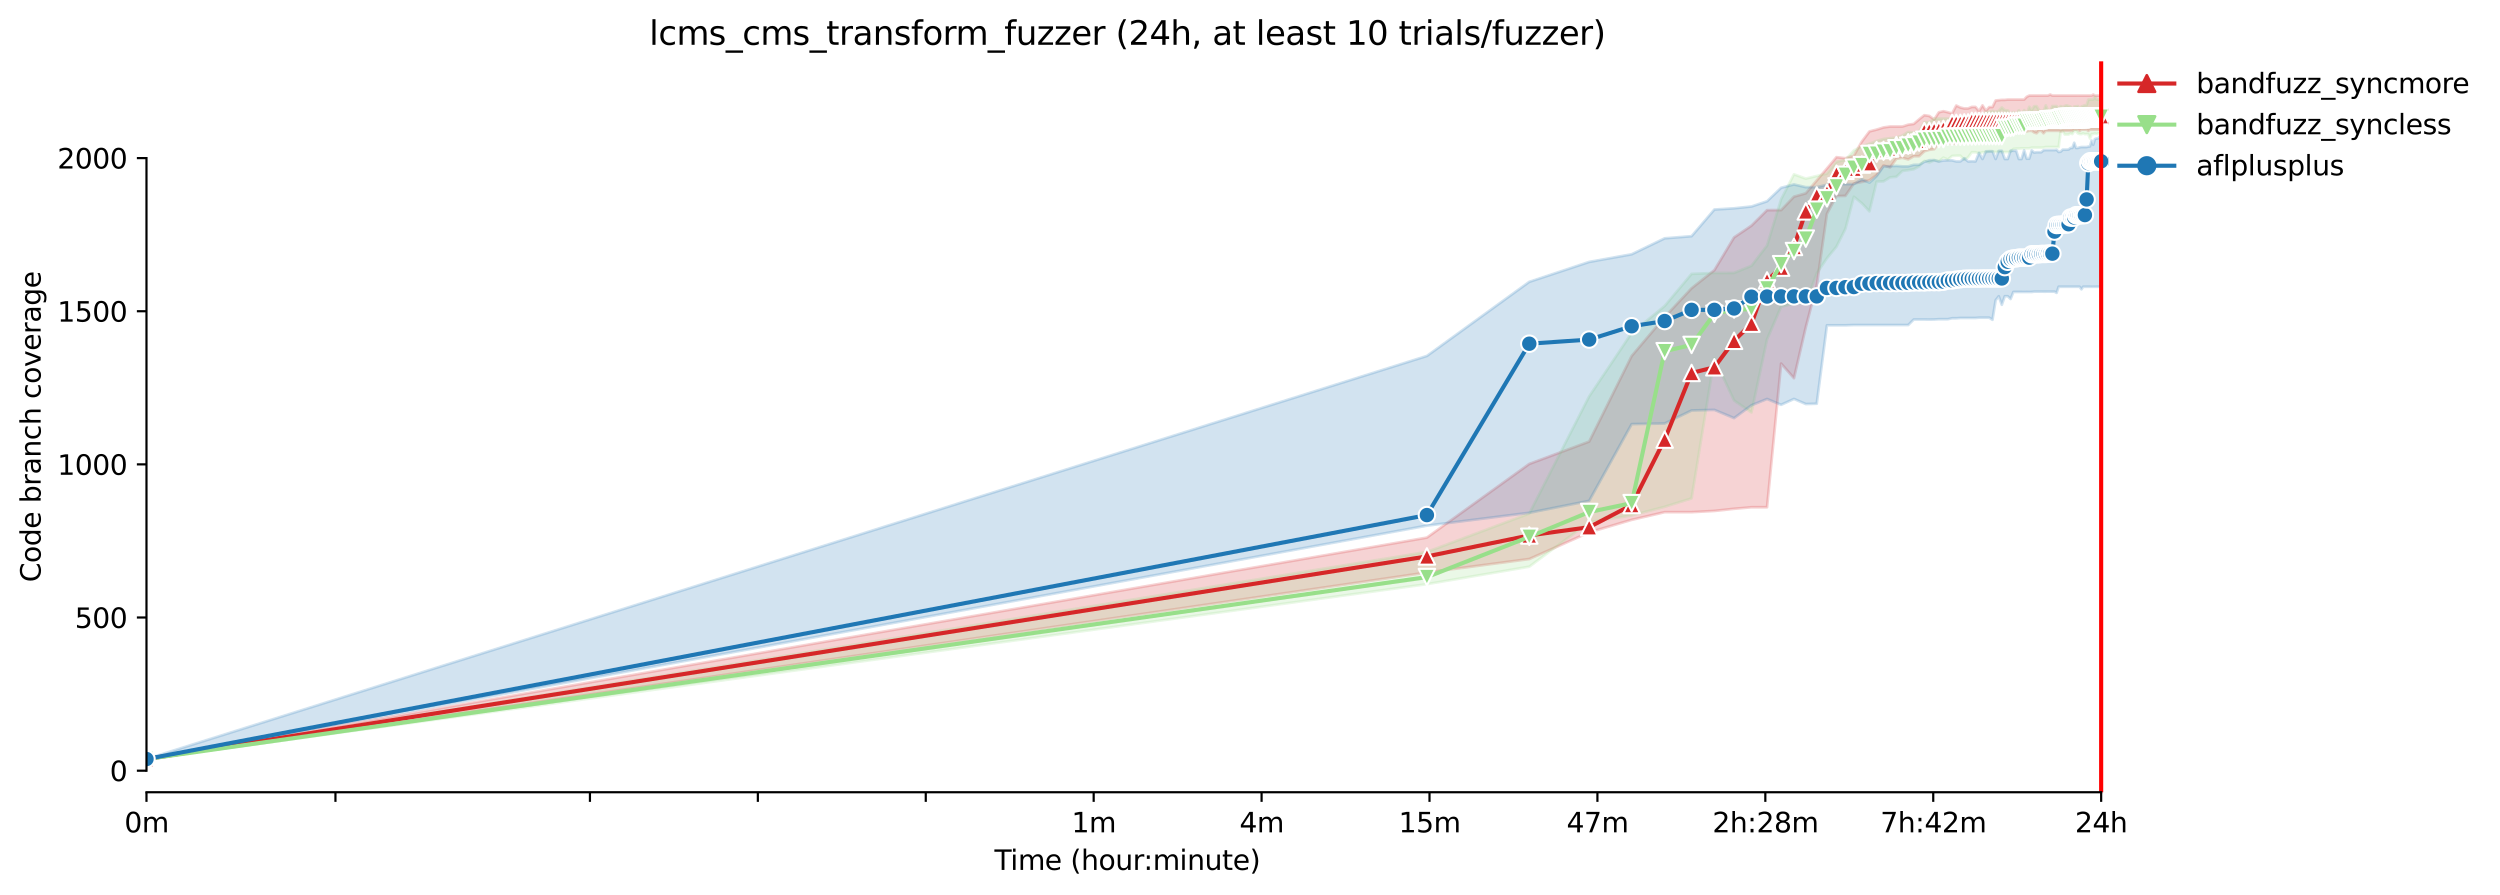<?xml version="1.0" encoding="utf-8" standalone="no"?>
<!DOCTYPE svg PUBLIC "-//W3C//DTD SVG 1.1//EN"
  "http://www.w3.org/Graphics/SVG/1.1/DTD/svg11.dtd">
<svg xmlns:xlink="http://www.w3.org/1999/xlink" width="910.148pt" height="325.986pt" viewBox="0 0 910.148 325.986" xmlns="http://www.w3.org/2000/svg" version="1.1">
 <defs>
  <style type="text/css">*{stroke-linejoin: round; stroke-linecap: butt}</style>
 </defs>
 <g id="figure_1">
  <g id="patch_1">
   <path d="M 0 325.986 
L 910.148 325.986 
L 910.148 0 
L 0 0 
z
" style="fill: #ffffff"/>
  </g>
  <g id="axes_1">
   <g id="patch_2">
    <path d="M 53.328 288.43 
L 767.568 288.43 
L 767.568 22.318 
L 53.328 22.318 
z
" style="fill: #ffffff"/>
   </g>
   <g id="PolyCollection_1">
    <defs>
     <path id="m305e3456db" d="M 53.328 -49.652 
L 53.328 -49.652 
L 519.474 -117.562 
L 556.752 -122.468 
L 578.557 -132.178 
L 594.029 -136.741 
L 606.03 -139.529 
L 615.835 -139.529 
L 624.125 -139.975 
L 631.306 -140.756 
L 637.641 -141.313 
L 643.307 -141.313 
L 648.433 -193.618 
L 653.112 -188.299 
L 657.417 -206.881 
L 661.402 -222.046 
L 665.113 -248.139 
L 668.584 -254.607 
L 671.844 -254.672 
L 674.918 -259.163 
L 677.826 -259.736 
L 680.584 -260.35 
L 683.208 -262.291 
L 685.71 -265.758 
L 688.101 -265.033 
L 690.39 -268.155 
L 692.585 -268.546 
L 694.694 -267.932 
L 696.724 -269.103 
L 698.68 -269.103 
L 700.567 -270.887 
L 702.39 -271.445 
L 704.154 -271.668 
L 705.861 -273.897 
L 707.516 -273.898 
L 709.121 -273.898 
L 710.68 -273.898 
L 712.195 -273.508 
L 713.669 -276.463 
L 715.103 -276.463 
L 716.5 -277.912 
L 717.862 -277.243 
L 719.19 -277.24 
L 720.486 -277.912 
L 721.751 -277.24 
L 722.987 -278.113 
L 724.196 -277.24 
L 725.378 -278.135 
L 726.535 -278.133 
L 727.667 -278.024 
L 728.776 -278.135 
L 729.862 -278.358 
L 730.927 -278.024 
L 731.972 -277.02 
L 732.996 -278.191 
L 734.001 -278.135 
L 734.988 -278.135 
L 735.957 -278.135 
L 736.909 -278.135 
L 737.844 -278.135 
L 738.764 -278.358 
L 739.667 -278.358 
L 740.556 -277.738 
L 741.431 -277.466 
L 742.291 -278.358 
L 743.138 -278.358 
L 743.972 -277.466 
L 744.793 -278.358 
L 745.602 -278.358 
L 746.399 -278.358 
L 747.184 -278.358 
L 747.958 -278.358 
L 748.721 -278.358 
L 749.473 -278.358 
L 750.215 -278.135 
L 750.946 -278.358 
L 751.668 -278.358 
L 752.38 -278.358 
L 753.083 -278.358 
L 753.777 -278.358 
L 754.462 -278.358 
L 755.139 -278.804 
L 755.807 -278.804 
L 756.467 -278.804 
L 757.119 -278.358 
L 757.763 -278.804 
L 758.399 -278.804 
L 759.028 -278.804 
L 759.65 -278.804 
L 760.265 -278.358 
L 760.872 -278.804 
L 761.473 -278.804 
L 762.068 -278.804 
L 762.655 -278.804 
L 763.237 -278.804 
L 763.812 -278.804 
L 764.381 -278.804 
L 764.944 -278.804 
L 764.944 -291.182 
L 764.944 -291.182 
L 764.381 -291.182 
L 763.812 -291.182 
L 763.237 -291.182 
L 762.655 -291.182 
L 762.068 -291.572 
L 761.473 -291.182 
L 760.872 -291.182 
L 760.265 -291.182 
L 759.65 -291.182 
L 759.028 -291.182 
L 758.399 -291.182 
L 757.763 -291.182 
L 757.119 -291.182 
L 756.467 -291.192 
L 755.807 -291.182 
L 755.139 -291.182 
L 754.462 -291.182 
L 753.777 -291.182 
L 753.083 -291.182 
L 752.38 -291.182 
L 751.668 -291.182 
L 750.946 -291.182 
L 750.215 -291.182 
L 749.473 -291.182 
L 748.721 -291.182 
L 747.958 -291.182 
L 747.184 -291.182 
L 746.399 -291.572 
L 745.602 -291.182 
L 744.793 -291.182 
L 743.972 -291.182 
L 743.138 -291.182 
L 742.291 -291.182 
L 741.431 -291.182 
L 740.556 -291.182 
L 739.667 -291.182 
L 738.764 -291.182 
L 737.844 -290.736 
L 736.909 -289.732 
L 735.957 -289.732 
L 734.988 -289.732 
L 734.001 -289.732 
L 732.996 -289.732 
L 731.972 -289.732 
L 730.927 -289.732 
L 729.862 -289.621 
L 728.776 -289.621 
L 727.667 -289.509 
L 726.535 -289.398 
L 725.378 -287 
L 724.196 -287 
L 722.987 -285.641 
L 721.751 -287.614 
L 720.486 -285.498 
L 719.19 -287.056 
L 717.862 -287.056 
L 716.5 -286.513 
L 715.103 -286.499 
L 713.669 -286.841 
L 712.195 -287.558 
L 710.68 -284.645 
L 709.121 -285.119 
L 707.516 -285.495 
L 705.861 -285.105 
L 704.154 -282.484 
L 702.39 -283.767 
L 700.567 -284.045 
L 698.68 -282.54 
L 696.724 -280.867 
L 694.694 -280.589 
L 692.585 -279.92 
L 690.39 -279.92 
L 688.101 -279.92 
L 685.71 -279.585 
L 683.208 -278.804 
L 680.584 -278.135 
L 677.826 -274.456 
L 674.918 -269.326 
L 671.844 -268.378 
L 668.584 -268.769 
L 665.113 -264.643 
L 661.402 -260.294 
L 657.417 -255.61 
L 653.112 -254.384 
L 648.433 -249.5 
L 643.307 -249.477 
L 637.641 -243.846 
L 631.306 -239.553 
L 624.125 -227.622 
L 615.835 -221.042 
L 606.03 -210.561 
L 594.029 -196.399 
L 578.557 -165.232 
L 556.752 -157.092 
L 519.474 -130.274 
L 53.328 -49.652 
z
" style="stroke: #d62728; stroke-opacity: 0.2"/>
    </defs>
    <g clip-path="url(#p9e6e20d1d0)">
     <use xlink:href="#m305e3456db" x="0" y="325.986" style="fill: #d62728; fill-opacity: 0.2; stroke: #d62728; stroke-opacity: 0.2"/>
    </g>
   </g>
   <g id="PolyCollection_2">
    <defs>
     <path id="md8f8e5a7eb" d="M 53.328 -49.652 
L 53.328 -49.652 
L 519.474 -113.324 
L 556.752 -119.68 
L 578.557 -135.905 
L 594.029 -138.358 
L 606.03 -141.48 
L 615.835 -144.547 
L 624.125 -195.512 
L 631.306 -180.187 
L 637.641 -175.825 
L 643.307 -202.42 
L 648.433 -214.328 
L 653.112 -215.467 
L 657.417 -215.69 
L 661.402 -226.445 
L 665.113 -231.97 
L 668.584 -236.198 
L 671.844 -242.675 
L 674.918 -254.35 
L 677.826 -251.982 
L 680.584 -249.031 
L 683.208 -259.848 
L 685.71 -259.959 
L 688.101 -261.409 
L 690.39 -261.632 
L 692.585 -263.751 
L 694.694 -264.029 
L 696.724 -264.364 
L 698.68 -265.423 
L 700.567 -267.43 
L 702.39 -266.817 
L 704.154 -267.58 
L 705.861 -267.263 
L 707.516 -268.601 
L 709.121 -267.876 
L 710.68 -269.215 
L 712.195 -269.309 
L 713.669 -269.326 
L 715.103 -267.876 
L 716.5 -268.693 
L 717.862 -270.553 
L 719.19 -270.553 
L 720.486 -270.218 
L 721.751 -270.553 
L 722.987 -270.608 
L 724.196 -270.776 
L 725.378 -270.776 
L 726.535 -270.608 
L 727.667 -270.776 
L 728.776 -270.608 
L 729.862 -270.608 
L 730.927 -270.608 
L 731.972 -270.776 
L 732.996 -271.779 
L 734.001 -271.891 
L 734.988 -271.891 
L 735.957 -272.002 
L 736.909 -272.002 
L 737.844 -272.002 
L 738.764 -272.002 
L 739.667 -272.225 
L 740.556 -272.225 
L 741.431 -272.225 
L 742.291 -272.225 
L 743.138 -272.225 
L 743.972 -272.281 
L 744.793 -272.448 
L 745.602 -272.448 
L 746.399 -272.448 
L 747.184 -272.448 
L 747.958 -272.448 
L 748.721 -272.448 
L 749.473 -272.448 
L 750.215 -277.968 
L 750.946 -278.247 
L 751.668 -277.02 
L 752.38 -277.02 
L 753.083 -277.02 
L 753.777 -277.411 
L 754.462 -277.188 
L 755.139 -278.247 
L 755.807 -278.247 
L 756.467 -277.411 
L 757.119 -277.188 
L 757.763 -277.147 
L 758.399 -277.405 
L 759.028 -277.147 
L 759.65 -277.188 
L 760.265 -277.147 
L 760.872 -275.571 
L 761.473 -277.188 
L 762.068 -277.188 
L 762.655 -277.411 
L 763.237 -277.188 
L 763.812 -277.411 
L 764.381 -277.405 
L 764.944 -277.188 
L 764.944 -289.732 
L 764.944 -289.732 
L 764.381 -289.732 
L 763.812 -289.732 
L 763.237 -289.732 
L 762.655 -290.847 
L 762.068 -289.732 
L 761.473 -289.732 
L 760.872 -289.732 
L 760.265 -289.732 
L 759.65 -287.669 
L 759.028 -287.669 
L 758.399 -287.446 
L 757.763 -287.223 
L 757.119 -285.997 
L 756.467 -287.391 
L 755.807 -287.228 
L 755.139 -287.223 
L 754.462 -285.606 
L 753.777 -287.223 
L 753.083 -287.391 
L 752.38 -287.669 
L 751.668 -287.391 
L 750.946 -287.01 
L 750.215 -287.391 
L 749.473 -286.412 
L 748.721 -287.391 
L 747.958 -287.391 
L 747.184 -287.391 
L 746.399 -285.495 
L 745.602 -285.885 
L 744.793 -287.614 
L 743.972 -285.495 
L 743.138 -285.503 
L 742.291 -285.922 
L 741.431 -287.34 
L 740.556 -287.335 
L 739.667 -285.831 
L 738.764 -287.112 
L 737.844 -284.525 
L 736.909 -285.885 
L 735.957 -284.491 
L 734.988 -285.83 
L 734.001 -284.491 
L 732.996 -285.216 
L 731.972 -284.51 
L 730.927 -285.83 
L 729.862 -285.83 
L 728.776 -286.889 
L 727.667 -285.662 
L 726.535 -285.216 
L 725.378 -285.662 
L 724.196 -285.216 
L 722.987 -285.227 
L 721.751 -283.934 
L 720.486 -283.934 
L 719.19 -283.934 
L 717.862 -283.488 
L 716.5 -283.265 
L 715.103 -283.265 
L 713.669 -282.93 
L 712.195 -282.819 
L 710.68 -282.819 
L 709.121 -282.819 
L 707.516 -282.819 
L 705.861 -282.819 
L 704.154 -282.819 
L 702.39 -281.481 
L 700.567 -281.481 
L 698.68 -278.135 
L 696.724 -277.745 
L 694.694 -277.968 
L 692.585 -276.63 
L 690.39 -275.923 
L 688.101 -275.682 
L 685.71 -275.403 
L 683.208 -274.679 
L 680.584 -273.675 
L 677.826 -272.671 
L 674.918 -271.222 
L 671.844 -267.765 
L 668.584 -267.096 
L 665.113 -262.803 
L 661.402 -261.911 
L 657.417 -260.963 
L 653.112 -262.524 
L 648.433 -253.436 
L 643.307 -236.598 
L 637.641 -229.23 
L 631.306 -226.642 
L 624.125 -226.618 
L 615.835 -226.283 
L 606.03 -214.575 
L 594.029 -204.769 
L 578.557 -181.68 
L 556.752 -139.027 
L 519.474 -125.054 
L 53.328 -49.652 
z
" style="stroke: #98df8a; stroke-opacity: 0.2"/>
    </defs>
    <g clip-path="url(#p9e6e20d1d0)">
     <use xlink:href="#md8f8e5a7eb" x="0" y="325.986" style="fill: #98df8a; fill-opacity: 0.2; stroke: #98df8a; stroke-opacity: 0.2"/>
    </g>
   </g>
   <g id="PolyCollection_3">
    <defs>
     <path id="mca4e7e5d86" d="M 53.328 -49.652 
L 53.328 -49.652 
L 519.474 -134.623 
L 556.752 -139.306 
L 578.557 -143.655 
L 594.029 -171.588 
L 606.03 -171.811 
L 615.835 -176.55 
L 624.125 -176.773 
L 631.306 -173.762 
L 637.641 -178.446 
L 643.307 -180.732 
L 648.433 -178.613 
L 653.112 -180.744 
L 657.417 -178.892 
L 661.402 -179.003 
L 665.113 -207.55 
L 668.584 -207.55 
L 671.844 -207.55 
L 674.918 -207.661 
L 677.826 -207.661 
L 680.584 -207.661 
L 683.208 -207.661 
L 685.71 -207.661 
L 688.101 -207.661 
L 690.39 -207.661 
L 692.585 -207.661 
L 694.694 -207.661 
L 696.724 -209.668 
L 698.68 -209.668 
L 700.567 -209.668 
L 702.39 -209.643 
L 704.154 -209.668 
L 705.861 -209.78 
L 707.516 -209.78 
L 709.121 -209.78 
L 710.68 -210.115 
L 712.195 -210.115 
L 713.669 -210.226 
L 715.103 -210.226 
L 716.5 -210.226 
L 717.862 -210.226 
L 719.19 -210.226 
L 720.486 -210.338 
L 721.751 -210.338 
L 722.987 -210.338 
L 724.196 -210.338 
L 725.378 -209.557 
L 726.535 -216.694 
L 727.667 -218.143 
L 728.776 -215.021 
L 729.862 -218.143 
L 730.927 -218.143 
L 731.972 -217.14 
L 732.996 -219.704 
L 734.001 -219.704 
L 734.988 -219.704 
L 735.957 -219.704 
L 736.909 -219.695 
L 737.844 -219.704 
L 738.764 -219.695 
L 739.667 -219.704 
L 740.556 -219.816 
L 741.431 -219.816 
L 742.291 -219.816 
L 743.138 -219.816 
L 743.972 -219.805 
L 744.793 -219.805 
L 745.602 -219.816 
L 746.399 -219.816 
L 747.184 -219.805 
L 747.958 -219.816 
L 748.721 -219.37 
L 749.473 -221.6 
L 750.215 -221.6 
L 750.946 -221.6 
L 751.668 -221.6 
L 752.38 -221.6 
L 753.083 -221.6 
L 753.777 -221.6 
L 754.462 -221.6 
L 755.139 -221.6 
L 755.807 -221.6 
L 756.467 -221.6 
L 757.119 -221.6 
L 757.763 -220.652 
L 758.399 -221.6 
L 759.028 -221.6 
L 759.65 -221.6 
L 760.265 -221.6 
L 760.872 -221.6 
L 761.473 -221.576 
L 762.068 -221.6 
L 762.655 -221.576 
L 763.237 -221.6 
L 763.812 -221.6 
L 764.381 -221.6 
L 764.944 -221.6 
L 764.944 -276.24 
L 764.944 -276.24 
L 764.381 -276.24 
L 763.812 -275.571 
L 763.237 -275.571 
L 762.655 -275.348 
L 762.068 -273.285 
L 761.473 -274.79 
L 760.872 -272.671 
L 760.265 -272.614 
L 759.65 -272.448 
L 759.028 -272.448 
L 758.399 -272.448 
L 757.763 -272.448 
L 757.119 -272.337 
L 756.467 -272.114 
L 755.807 -272.114 
L 755.139 -274.009 
L 754.462 -272.114 
L 753.777 -272.114 
L 753.083 -271.556 
L 752.38 -271.501 
L 751.668 -271.501 
L 750.946 -271.501 
L 750.215 -270.776 
L 749.473 -270.664 
L 748.721 -271.445 
L 747.958 -271.333 
L 747.184 -271.333 
L 746.399 -271.333 
L 745.602 -271.333 
L 744.793 -271.333 
L 743.972 -271.278 
L 743.138 -270.553 
L 742.291 -270.571 
L 741.431 -270.553 
L 740.556 -270.441 
L 739.667 -271.222 
L 738.764 -268.211 
L 737.844 -268.211 
L 736.909 -271.222 
L 735.957 -268.099 
L 734.988 -268.099 
L 734.001 -271.11 
L 732.996 -271.11 
L 731.972 -271.119 
L 730.927 -268.099 
L 729.862 -268.099 
L 728.776 -271.11 
L 727.667 -271.054 
L 726.535 -268.099 
L 725.378 -270.943 
L 724.196 -270.943 
L 722.987 -270.887 
L 721.751 -268.099 
L 720.486 -270.33 
L 719.19 -267.207 
L 717.862 -267.273 
L 716.5 -267.207 
L 715.103 -268.378 
L 713.669 -267.207 
L 712.195 -267.207 
L 710.68 -267.598 
L 709.121 -267.598 
L 707.516 -267.542 
L 705.861 -267.207 
L 704.154 -267.709 
L 702.39 -267.653 
L 700.567 -267.04 
L 698.68 -266.006 
L 696.724 -265.981 
L 694.694 -265.423 
L 692.585 -265.423 
L 690.39 -265.591 
L 688.101 -265.479 
L 685.71 -265.423 
L 683.208 -261.855 
L 680.584 -259.499 
L 677.826 -260.74 
L 674.918 -258.971 
L 671.844 -258.956 
L 668.584 -258.956 
L 665.113 -258.733 
L 661.402 -257.841 
L 657.417 -257.841 
L 653.112 -258.844 
L 648.433 -257.618 
L 643.307 -252.711 
L 637.641 -250.816 
L 631.306 -250.146 
L 624.125 -249.7 
L 615.835 -239.999 
L 606.03 -239.219 
L 594.029 -233.42 
L 578.557 -230.632 
L 556.752 -223.384 
L 519.474 -196.399 
L 53.328 -49.652 
z
" style="stroke: #1f77b4; stroke-opacity: 0.2"/>
    </defs>
    <g clip-path="url(#p9e6e20d1d0)">
     <use xlink:href="#mca4e7e5d86" x="0" y="325.986" style="fill: #1f77b4; fill-opacity: 0.2; stroke: #1f77b4; stroke-opacity: 0.2"/>
    </g>
   </g>
   <g id="matplotlib.axis_1">
    <g id="xtick_1">
     <g id="line2d_1">
      <defs>
       <path id="mddede5a413" d="M 0 0 
L 0 3.5 
" style="stroke: #000000; stroke-width: 0.8"/>
      </defs>
      <g>
       <use xlink:href="#mddede5a413" x="53.328" y="288.43" style="stroke: #000000; stroke-width: 0.8"/>
      </g>
     </g>
     <g id="text_1">
      <!-- 0m -->
      <g transform="translate(45.277 303.029) scale(0.1 -0.1)">
       <defs>
        <path id="DejaVuSans-30" d="M 2034 4250 
Q 1547 4250 1301 3770 
Q 1056 3291 1056 2328 
Q 1056 1369 1301 889 
Q 1547 409 2034 409 
Q 2525 409 2770 889 
Q 3016 1369 3016 2328 
Q 3016 3291 2770 3770 
Q 2525 4250 2034 4250 
z
M 2034 4750 
Q 2819 4750 3233 4129 
Q 3647 3509 3647 2328 
Q 3647 1150 3233 529 
Q 2819 -91 2034 -91 
Q 1250 -91 836 529 
Q 422 1150 422 2328 
Q 422 3509 836 4129 
Q 1250 4750 2034 4750 
z
" transform="scale(0.016)"/>
        <path id="DejaVuSans-6d" d="M 3328 2828 
Q 3544 3216 3844 3400 
Q 4144 3584 4550 3584 
Q 5097 3584 5394 3201 
Q 5691 2819 5691 2113 
L 5691 0 
L 5113 0 
L 5113 2094 
Q 5113 2597 4934 2840 
Q 4756 3084 4391 3084 
Q 3944 3084 3684 2787 
Q 3425 2491 3425 1978 
L 3425 0 
L 2847 0 
L 2847 2094 
Q 2847 2600 2669 2842 
Q 2491 3084 2119 3084 
Q 1678 3084 1418 2786 
Q 1159 2488 1159 1978 
L 1159 0 
L 581 0 
L 581 3500 
L 1159 3500 
L 1159 2956 
Q 1356 3278 1631 3431 
Q 1906 3584 2284 3584 
Q 2666 3584 2933 3390 
Q 3200 3197 3328 2828 
z
" transform="scale(0.016)"/>
       </defs>
       <use xlink:href="#DejaVuSans-30"/>
       <use xlink:href="#DejaVuSans-6d" x="63.623"/>
      </g>
     </g>
    </g>
    <g id="xtick_2">
     <g id="line2d_2">
      <g>
       <use xlink:href="#mddede5a413" x="122.124" y="288.43" style="stroke: #000000; stroke-width: 0.8"/>
      </g>
     </g>
    </g>
    <g id="xtick_3">
     <g id="line2d_3">
      <g>
       <use xlink:href="#mddede5a413" x="214.773" y="288.43" style="stroke: #000000; stroke-width: 0.8"/>
      </g>
     </g>
    </g>
    <g id="xtick_4">
     <g id="line2d_4">
      <g>
       <use xlink:href="#mddede5a413" x="275.903" y="288.43" style="stroke: #000000; stroke-width: 0.8"/>
      </g>
     </g>
    </g>
    <g id="xtick_5">
     <g id="line2d_5">
      <g>
       <use xlink:href="#mddede5a413" x="337.033" y="288.43" style="stroke: #000000; stroke-width: 0.8"/>
      </g>
     </g>
    </g>
    <g id="xtick_6">
     <g id="line2d_6">
      <g>
       <use xlink:href="#mddede5a413" x="398.163" y="288.43" style="stroke: #000000; stroke-width: 0.8"/>
      </g>
     </g>
     <g id="text_2">
      <!-- 1m -->
      <g transform="translate(390.112 303.029) scale(0.1 -0.1)">
       <defs>
        <path id="DejaVuSans-31" d="M 794 531 
L 1825 531 
L 1825 4091 
L 703 3866 
L 703 4441 
L 1819 4666 
L 2450 4666 
L 2450 531 
L 3481 531 
L 3481 0 
L 794 0 
L 794 531 
z
" transform="scale(0.016)"/>
       </defs>
       <use xlink:href="#DejaVuSans-31"/>
       <use xlink:href="#DejaVuSans-6d" x="63.623"/>
      </g>
     </g>
    </g>
    <g id="xtick_7">
     <g id="line2d_7">
      <g>
       <use xlink:href="#mddede5a413" x="459.294" y="288.43" style="stroke: #000000; stroke-width: 0.8"/>
      </g>
     </g>
     <g id="text_3">
      <!-- 4m -->
      <g transform="translate(451.242 303.029) scale(0.1 -0.1)">
       <defs>
        <path id="DejaVuSans-34" d="M 2419 4116 
L 825 1625 
L 2419 1625 
L 2419 4116 
z
M 2253 4666 
L 3047 4666 
L 3047 1625 
L 3713 1625 
L 3713 1100 
L 3047 1100 
L 3047 0 
L 2419 0 
L 2419 1100 
L 313 1100 
L 313 1709 
L 2253 4666 
z
" transform="scale(0.016)"/>
       </defs>
       <use xlink:href="#DejaVuSans-34"/>
       <use xlink:href="#DejaVuSans-6d" x="63.623"/>
      </g>
     </g>
    </g>
    <g id="xtick_8">
     <g id="line2d_8">
      <g>
       <use xlink:href="#mddede5a413" x="520.424" y="288.43" style="stroke: #000000; stroke-width: 0.8"/>
      </g>
     </g>
     <g id="text_4">
      <!-- 15m -->
      <g transform="translate(509.191 303.029) scale(0.1 -0.1)">
       <defs>
        <path id="DejaVuSans-35" d="M 691 4666 
L 3169 4666 
L 3169 4134 
L 1269 4134 
L 1269 2991 
Q 1406 3038 1543 3061 
Q 1681 3084 1819 3084 
Q 2600 3084 3056 2656 
Q 3513 2228 3513 1497 
Q 3513 744 3044 326 
Q 2575 -91 1722 -91 
Q 1428 -91 1123 -41 
Q 819 9 494 109 
L 494 744 
Q 775 591 1075 516 
Q 1375 441 1709 441 
Q 2250 441 2565 725 
Q 2881 1009 2881 1497 
Q 2881 1984 2565 2268 
Q 2250 2553 1709 2553 
Q 1456 2553 1204 2497 
Q 953 2441 691 2322 
L 691 4666 
z
" transform="scale(0.016)"/>
       </defs>
       <use xlink:href="#DejaVuSans-31"/>
       <use xlink:href="#DejaVuSans-35" x="63.623"/>
       <use xlink:href="#DejaVuSans-6d" x="127.246"/>
      </g>
     </g>
    </g>
    <g id="xtick_9">
     <g id="line2d_9">
      <g>
       <use xlink:href="#mddede5a413" x="581.554" y="288.43" style="stroke: #000000; stroke-width: 0.8"/>
      </g>
     </g>
     <g id="text_5">
      <!-- 47m -->
      <g transform="translate(570.321 303.029) scale(0.1 -0.1)">
       <defs>
        <path id="DejaVuSans-37" d="M 525 4666 
L 3525 4666 
L 3525 4397 
L 1831 0 
L 1172 0 
L 2766 4134 
L 525 4134 
L 525 4666 
z
" transform="scale(0.016)"/>
       </defs>
       <use xlink:href="#DejaVuSans-34"/>
       <use xlink:href="#DejaVuSans-37" x="63.623"/>
       <use xlink:href="#DejaVuSans-6d" x="127.246"/>
      </g>
     </g>
    </g>
    <g id="xtick_10">
     <g id="line2d_10">
      <g>
       <use xlink:href="#mddede5a413" x="642.684" y="288.43" style="stroke: #000000; stroke-width: 0.8"/>
      </g>
     </g>
     <g id="text_6">
      <!-- 2h:28m -->
      <g transform="translate(623.417 303.029) scale(0.1 -0.1)">
       <defs>
        <path id="DejaVuSans-32" d="M 1228 531 
L 3431 531 
L 3431 0 
L 469 0 
L 469 531 
Q 828 903 1448 1529 
Q 2069 2156 2228 2338 
Q 2531 2678 2651 2914 
Q 2772 3150 2772 3378 
Q 2772 3750 2511 3984 
Q 2250 4219 1831 4219 
Q 1534 4219 1204 4116 
Q 875 4013 500 3803 
L 500 4441 
Q 881 4594 1212 4672 
Q 1544 4750 1819 4750 
Q 2544 4750 2975 4387 
Q 3406 4025 3406 3419 
Q 3406 3131 3298 2873 
Q 3191 2616 2906 2266 
Q 2828 2175 2409 1742 
Q 1991 1309 1228 531 
z
" transform="scale(0.016)"/>
        <path id="DejaVuSans-68" d="M 3513 2113 
L 3513 0 
L 2938 0 
L 2938 2094 
Q 2938 2591 2744 2837 
Q 2550 3084 2163 3084 
Q 1697 3084 1428 2787 
Q 1159 2491 1159 1978 
L 1159 0 
L 581 0 
L 581 4863 
L 1159 4863 
L 1159 2956 
Q 1366 3272 1645 3428 
Q 1925 3584 2291 3584 
Q 2894 3584 3203 3211 
Q 3513 2838 3513 2113 
z
" transform="scale(0.016)"/>
        <path id="DejaVuSans-3a" d="M 750 794 
L 1409 794 
L 1409 0 
L 750 0 
L 750 794 
z
M 750 3309 
L 1409 3309 
L 1409 2516 
L 750 2516 
L 750 3309 
z
" transform="scale(0.016)"/>
        <path id="DejaVuSans-38" d="M 2034 2216 
Q 1584 2216 1326 1975 
Q 1069 1734 1069 1313 
Q 1069 891 1326 650 
Q 1584 409 2034 409 
Q 2484 409 2743 651 
Q 3003 894 3003 1313 
Q 3003 1734 2745 1975 
Q 2488 2216 2034 2216 
z
M 1403 2484 
Q 997 2584 770 2862 
Q 544 3141 544 3541 
Q 544 4100 942 4425 
Q 1341 4750 2034 4750 
Q 2731 4750 3128 4425 
Q 3525 4100 3525 3541 
Q 3525 3141 3298 2862 
Q 3072 2584 2669 2484 
Q 3125 2378 3379 2068 
Q 3634 1759 3634 1313 
Q 3634 634 3220 271 
Q 2806 -91 2034 -91 
Q 1263 -91 848 271 
Q 434 634 434 1313 
Q 434 1759 690 2068 
Q 947 2378 1403 2484 
z
M 1172 3481 
Q 1172 3119 1398 2916 
Q 1625 2713 2034 2713 
Q 2441 2713 2670 2916 
Q 2900 3119 2900 3481 
Q 2900 3844 2670 4047 
Q 2441 4250 2034 4250 
Q 1625 4250 1398 4047 
Q 1172 3844 1172 3481 
z
" transform="scale(0.016)"/>
       </defs>
       <use xlink:href="#DejaVuSans-32"/>
       <use xlink:href="#DejaVuSans-68" x="63.623"/>
       <use xlink:href="#DejaVuSans-3a" x="127.002"/>
       <use xlink:href="#DejaVuSans-32" x="160.693"/>
       <use xlink:href="#DejaVuSans-38" x="224.316"/>
       <use xlink:href="#DejaVuSans-6d" x="287.939"/>
      </g>
     </g>
    </g>
    <g id="xtick_11">
     <g id="line2d_11">
      <g>
       <use xlink:href="#mddede5a413" x="703.815" y="288.43" style="stroke: #000000; stroke-width: 0.8"/>
      </g>
     </g>
     <g id="text_7">
      <!-- 7h:42m -->
      <g transform="translate(684.547 303.029) scale(0.1 -0.1)">
       <use xlink:href="#DejaVuSans-37"/>
       <use xlink:href="#DejaVuSans-68" x="63.623"/>
       <use xlink:href="#DejaVuSans-3a" x="127.002"/>
       <use xlink:href="#DejaVuSans-34" x="160.693"/>
       <use xlink:href="#DejaVuSans-32" x="224.316"/>
       <use xlink:href="#DejaVuSans-6d" x="287.939"/>
      </g>
     </g>
    </g>
    <g id="xtick_12">
     <g id="line2d_12">
      <g>
       <use xlink:href="#mddede5a413" x="764.945" y="288.43" style="stroke: #000000; stroke-width: 0.8"/>
      </g>
     </g>
     <g id="text_8">
      <!-- 24h -->
      <g transform="translate(755.414 303.029) scale(0.1 -0.1)">
       <use xlink:href="#DejaVuSans-32"/>
       <use xlink:href="#DejaVuSans-34" x="63.623"/>
       <use xlink:href="#DejaVuSans-68" x="127.246"/>
      </g>
     </g>
    </g>
    <g id="text_9">
     <!-- Time (hour:minute) -->
     <g transform="translate(362.041 316.707) scale(0.1 -0.1)">
      <defs>
       <path id="DejaVuSans-54" d="M -19 4666 
L 3928 4666 
L 3928 4134 
L 2272 4134 
L 2272 0 
L 1638 0 
L 1638 4134 
L -19 4134 
L -19 4666 
z
" transform="scale(0.016)"/>
       <path id="DejaVuSans-69" d="M 603 3500 
L 1178 3500 
L 1178 0 
L 603 0 
L 603 3500 
z
M 603 4863 
L 1178 4863 
L 1178 4134 
L 603 4134 
L 603 4863 
z
" transform="scale(0.016)"/>
       <path id="DejaVuSans-65" d="M 3597 1894 
L 3597 1613 
L 953 1613 
Q 991 1019 1311 708 
Q 1631 397 2203 397 
Q 2534 397 2845 478 
Q 3156 559 3463 722 
L 3463 178 
Q 3153 47 2828 -22 
Q 2503 -91 2169 -91 
Q 1331 -91 842 396 
Q 353 884 353 1716 
Q 353 2575 817 3079 
Q 1281 3584 2069 3584 
Q 2775 3584 3186 3129 
Q 3597 2675 3597 1894 
z
M 3022 2063 
Q 3016 2534 2758 2815 
Q 2500 3097 2075 3097 
Q 1594 3097 1305 2825 
Q 1016 2553 972 2059 
L 3022 2063 
z
" transform="scale(0.016)"/>
       <path id="DejaVuSans-20" transform="scale(0.016)"/>
       <path id="DejaVuSans-28" d="M 1984 4856 
Q 1566 4138 1362 3434 
Q 1159 2731 1159 2009 
Q 1159 1288 1364 580 
Q 1569 -128 1984 -844 
L 1484 -844 
Q 1016 -109 783 600 
Q 550 1309 550 2009 
Q 550 2706 781 3412 
Q 1013 4119 1484 4856 
L 1984 4856 
z
" transform="scale(0.016)"/>
       <path id="DejaVuSans-6f" d="M 1959 3097 
Q 1497 3097 1228 2736 
Q 959 2375 959 1747 
Q 959 1119 1226 758 
Q 1494 397 1959 397 
Q 2419 397 2687 759 
Q 2956 1122 2956 1747 
Q 2956 2369 2687 2733 
Q 2419 3097 1959 3097 
z
M 1959 3584 
Q 2709 3584 3137 3096 
Q 3566 2609 3566 1747 
Q 3566 888 3137 398 
Q 2709 -91 1959 -91 
Q 1206 -91 779 398 
Q 353 888 353 1747 
Q 353 2609 779 3096 
Q 1206 3584 1959 3584 
z
" transform="scale(0.016)"/>
       <path id="DejaVuSans-75" d="M 544 1381 
L 544 3500 
L 1119 3500 
L 1119 1403 
Q 1119 906 1312 657 
Q 1506 409 1894 409 
Q 2359 409 2629 706 
Q 2900 1003 2900 1516 
L 2900 3500 
L 3475 3500 
L 3475 0 
L 2900 0 
L 2900 538 
Q 2691 219 2414 64 
Q 2138 -91 1772 -91 
Q 1169 -91 856 284 
Q 544 659 544 1381 
z
M 1991 3584 
L 1991 3584 
z
" transform="scale(0.016)"/>
       <path id="DejaVuSans-72" d="M 2631 2963 
Q 2534 3019 2420 3045 
Q 2306 3072 2169 3072 
Q 1681 3072 1420 2755 
Q 1159 2438 1159 1844 
L 1159 0 
L 581 0 
L 581 3500 
L 1159 3500 
L 1159 2956 
Q 1341 3275 1631 3429 
Q 1922 3584 2338 3584 
Q 2397 3584 2469 3576 
Q 2541 3569 2628 3553 
L 2631 2963 
z
" transform="scale(0.016)"/>
       <path id="DejaVuSans-6e" d="M 3513 2113 
L 3513 0 
L 2938 0 
L 2938 2094 
Q 2938 2591 2744 2837 
Q 2550 3084 2163 3084 
Q 1697 3084 1428 2787 
Q 1159 2491 1159 1978 
L 1159 0 
L 581 0 
L 581 3500 
L 1159 3500 
L 1159 2956 
Q 1366 3272 1645 3428 
Q 1925 3584 2291 3584 
Q 2894 3584 3203 3211 
Q 3513 2838 3513 2113 
z
" transform="scale(0.016)"/>
       <path id="DejaVuSans-74" d="M 1172 4494 
L 1172 3500 
L 2356 3500 
L 2356 3053 
L 1172 3053 
L 1172 1153 
Q 1172 725 1289 603 
Q 1406 481 1766 481 
L 2356 481 
L 2356 0 
L 1766 0 
Q 1100 0 847 248 
Q 594 497 594 1153 
L 594 3053 
L 172 3053 
L 172 3500 
L 594 3500 
L 594 4494 
L 1172 4494 
z
" transform="scale(0.016)"/>
       <path id="DejaVuSans-29" d="M 513 4856 
L 1013 4856 
Q 1481 4119 1714 3412 
Q 1947 2706 1947 2009 
Q 1947 1309 1714 600 
Q 1481 -109 1013 -844 
L 513 -844 
Q 928 -128 1133 580 
Q 1338 1288 1338 2009 
Q 1338 2731 1133 3434 
Q 928 4138 513 4856 
z
" transform="scale(0.016)"/>
      </defs>
      <use xlink:href="#DejaVuSans-54"/>
      <use xlink:href="#DejaVuSans-69" x="57.959"/>
      <use xlink:href="#DejaVuSans-6d" x="85.742"/>
      <use xlink:href="#DejaVuSans-65" x="183.154"/>
      <use xlink:href="#DejaVuSans-20" x="244.678"/>
      <use xlink:href="#DejaVuSans-28" x="276.465"/>
      <use xlink:href="#DejaVuSans-68" x="315.479"/>
      <use xlink:href="#DejaVuSans-6f" x="378.857"/>
      <use xlink:href="#DejaVuSans-75" x="440.039"/>
      <use xlink:href="#DejaVuSans-72" x="503.418"/>
      <use xlink:href="#DejaVuSans-3a" x="542.781"/>
      <use xlink:href="#DejaVuSans-6d" x="576.473"/>
      <use xlink:href="#DejaVuSans-69" x="673.885"/>
      <use xlink:href="#DejaVuSans-6e" x="701.668"/>
      <use xlink:href="#DejaVuSans-75" x="765.047"/>
      <use xlink:href="#DejaVuSans-74" x="828.426"/>
      <use xlink:href="#DejaVuSans-65" x="867.635"/>
      <use xlink:href="#DejaVuSans-29" x="929.158"/>
     </g>
    </g>
   </g>
   <g id="matplotlib.axis_2">
    <g id="ytick_1">
     <g id="line2d_13">
      <defs>
       <path id="m380cfe8ce7" d="M 0 0 
L -3.5 0 
" style="stroke: #000000; stroke-width: 0.8"/>
      </defs>
      <g>
       <use xlink:href="#m380cfe8ce7" x="53.328" y="280.571" style="stroke: #000000; stroke-width: 0.8"/>
      </g>
     </g>
     <g id="text_10">
      <!-- 0 -->
      <g transform="translate(39.966 284.371) scale(0.1 -0.1)">
       <use xlink:href="#DejaVuSans-30"/>
      </g>
     </g>
    </g>
    <g id="ytick_2">
     <g id="line2d_14">
      <g>
       <use xlink:href="#m380cfe8ce7" x="53.328" y="224.817" style="stroke: #000000; stroke-width: 0.8"/>
      </g>
     </g>
     <g id="text_11">
      <!-- 500 -->
      <g transform="translate(27.241 228.616) scale(0.1 -0.1)">
       <use xlink:href="#DejaVuSans-35"/>
       <use xlink:href="#DejaVuSans-30" x="63.623"/>
       <use xlink:href="#DejaVuSans-30" x="127.246"/>
      </g>
     </g>
    </g>
    <g id="ytick_3">
     <g id="line2d_15">
      <g>
       <use xlink:href="#m380cfe8ce7" x="53.328" y="169.062" style="stroke: #000000; stroke-width: 0.8"/>
      </g>
     </g>
     <g id="text_12">
      <!-- 1000 -->
      <g transform="translate(20.878 172.861) scale(0.1 -0.1)">
       <use xlink:href="#DejaVuSans-31"/>
       <use xlink:href="#DejaVuSans-30" x="63.623"/>
       <use xlink:href="#DejaVuSans-30" x="127.246"/>
       <use xlink:href="#DejaVuSans-30" x="190.869"/>
      </g>
     </g>
    </g>
    <g id="ytick_4">
     <g id="line2d_16">
      <g>
       <use xlink:href="#m380cfe8ce7" x="53.328" y="113.307" style="stroke: #000000; stroke-width: 0.8"/>
      </g>
     </g>
     <g id="text_13">
      <!-- 1500 -->
      <g transform="translate(20.878 117.106) scale(0.1 -0.1)">
       <use xlink:href="#DejaVuSans-31"/>
       <use xlink:href="#DejaVuSans-35" x="63.623"/>
       <use xlink:href="#DejaVuSans-30" x="127.246"/>
       <use xlink:href="#DejaVuSans-30" x="190.869"/>
      </g>
     </g>
    </g>
    <g id="ytick_5">
     <g id="line2d_17">
      <g>
       <use xlink:href="#m380cfe8ce7" x="53.328" y="57.552" style="stroke: #000000; stroke-width: 0.8"/>
      </g>
     </g>
     <g id="text_14">
      <!-- 2000 -->
      <g transform="translate(20.878 61.352) scale(0.1 -0.1)">
       <use xlink:href="#DejaVuSans-32"/>
       <use xlink:href="#DejaVuSans-30" x="63.623"/>
       <use xlink:href="#DejaVuSans-30" x="127.246"/>
       <use xlink:href="#DejaVuSans-30" x="190.869"/>
      </g>
     </g>
    </g>
    <g id="text_15">
     <!-- Code branch coverage -->
     <g transform="translate(14.798 211.949) rotate(-90) scale(0.1 -0.1)">
      <defs>
       <path id="DejaVuSans-43" d="M 4122 4306 
L 4122 3641 
Q 3803 3938 3442 4084 
Q 3081 4231 2675 4231 
Q 1875 4231 1450 3742 
Q 1025 3253 1025 2328 
Q 1025 1406 1450 917 
Q 1875 428 2675 428 
Q 3081 428 3442 575 
Q 3803 722 4122 1019 
L 4122 359 
Q 3791 134 3420 21 
Q 3050 -91 2638 -91 
Q 1578 -91 968 557 
Q 359 1206 359 2328 
Q 359 3453 968 4101 
Q 1578 4750 2638 4750 
Q 3056 4750 3426 4639 
Q 3797 4528 4122 4306 
z
" transform="scale(0.016)"/>
       <path id="DejaVuSans-64" d="M 2906 2969 
L 2906 4863 
L 3481 4863 
L 3481 0 
L 2906 0 
L 2906 525 
Q 2725 213 2448 61 
Q 2172 -91 1784 -91 
Q 1150 -91 751 415 
Q 353 922 353 1747 
Q 353 2572 751 3078 
Q 1150 3584 1784 3584 
Q 2172 3584 2448 3432 
Q 2725 3281 2906 2969 
z
M 947 1747 
Q 947 1113 1208 752 
Q 1469 391 1925 391 
Q 2381 391 2643 752 
Q 2906 1113 2906 1747 
Q 2906 2381 2643 2742 
Q 2381 3103 1925 3103 
Q 1469 3103 1208 2742 
Q 947 2381 947 1747 
z
" transform="scale(0.016)"/>
       <path id="DejaVuSans-62" d="M 3116 1747 
Q 3116 2381 2855 2742 
Q 2594 3103 2138 3103 
Q 1681 3103 1420 2742 
Q 1159 2381 1159 1747 
Q 1159 1113 1420 752 
Q 1681 391 2138 391 
Q 2594 391 2855 752 
Q 3116 1113 3116 1747 
z
M 1159 2969 
Q 1341 3281 1617 3432 
Q 1894 3584 2278 3584 
Q 2916 3584 3314 3078 
Q 3713 2572 3713 1747 
Q 3713 922 3314 415 
Q 2916 -91 2278 -91 
Q 1894 -91 1617 61 
Q 1341 213 1159 525 
L 1159 0 
L 581 0 
L 581 4863 
L 1159 4863 
L 1159 2969 
z
" transform="scale(0.016)"/>
       <path id="DejaVuSans-61" d="M 2194 1759 
Q 1497 1759 1228 1600 
Q 959 1441 959 1056 
Q 959 750 1161 570 
Q 1363 391 1709 391 
Q 2188 391 2477 730 
Q 2766 1069 2766 1631 
L 2766 1759 
L 2194 1759 
z
M 3341 1997 
L 3341 0 
L 2766 0 
L 2766 531 
Q 2569 213 2275 61 
Q 1981 -91 1556 -91 
Q 1019 -91 701 211 
Q 384 513 384 1019 
Q 384 1609 779 1909 
Q 1175 2209 1959 2209 
L 2766 2209 
L 2766 2266 
Q 2766 2663 2505 2880 
Q 2244 3097 1772 3097 
Q 1472 3097 1187 3025 
Q 903 2953 641 2809 
L 641 3341 
Q 956 3463 1253 3523 
Q 1550 3584 1831 3584 
Q 2591 3584 2966 3190 
Q 3341 2797 3341 1997 
z
" transform="scale(0.016)"/>
       <path id="DejaVuSans-63" d="M 3122 3366 
L 3122 2828 
Q 2878 2963 2633 3030 
Q 2388 3097 2138 3097 
Q 1578 3097 1268 2742 
Q 959 2388 959 1747 
Q 959 1106 1268 751 
Q 1578 397 2138 397 
Q 2388 397 2633 464 
Q 2878 531 3122 666 
L 3122 134 
Q 2881 22 2623 -34 
Q 2366 -91 2075 -91 
Q 1284 -91 818 406 
Q 353 903 353 1747 
Q 353 2603 823 3093 
Q 1294 3584 2113 3584 
Q 2378 3584 2631 3529 
Q 2884 3475 3122 3366 
z
" transform="scale(0.016)"/>
       <path id="DejaVuSans-76" d="M 191 3500 
L 800 3500 
L 1894 563 
L 2988 3500 
L 3597 3500 
L 2284 0 
L 1503 0 
L 191 3500 
z
" transform="scale(0.016)"/>
       <path id="DejaVuSans-67" d="M 2906 1791 
Q 2906 2416 2648 2759 
Q 2391 3103 1925 3103 
Q 1463 3103 1205 2759 
Q 947 2416 947 1791 
Q 947 1169 1205 825 
Q 1463 481 1925 481 
Q 2391 481 2648 825 
Q 2906 1169 2906 1791 
z
M 3481 434 
Q 3481 -459 3084 -895 
Q 2688 -1331 1869 -1331 
Q 1566 -1331 1297 -1286 
Q 1028 -1241 775 -1147 
L 775 -588 
Q 1028 -725 1275 -790 
Q 1522 -856 1778 -856 
Q 2344 -856 2625 -561 
Q 2906 -266 2906 331 
L 2906 616 
Q 2728 306 2450 153 
Q 2172 0 1784 0 
Q 1141 0 747 490 
Q 353 981 353 1791 
Q 353 2603 747 3093 
Q 1141 3584 1784 3584 
Q 2172 3584 2450 3431 
Q 2728 3278 2906 2969 
L 2906 3500 
L 3481 3500 
L 3481 434 
z
" transform="scale(0.016)"/>
      </defs>
      <use xlink:href="#DejaVuSans-43"/>
      <use xlink:href="#DejaVuSans-6f" x="69.824"/>
      <use xlink:href="#DejaVuSans-64" x="131.006"/>
      <use xlink:href="#DejaVuSans-65" x="194.482"/>
      <use xlink:href="#DejaVuSans-20" x="256.006"/>
      <use xlink:href="#DejaVuSans-62" x="287.793"/>
      <use xlink:href="#DejaVuSans-72" x="351.27"/>
      <use xlink:href="#DejaVuSans-61" x="392.383"/>
      <use xlink:href="#DejaVuSans-6e" x="453.662"/>
      <use xlink:href="#DejaVuSans-63" x="517.041"/>
      <use xlink:href="#DejaVuSans-68" x="572.021"/>
      <use xlink:href="#DejaVuSans-20" x="635.4"/>
      <use xlink:href="#DejaVuSans-63" x="667.188"/>
      <use xlink:href="#DejaVuSans-6f" x="722.168"/>
      <use xlink:href="#DejaVuSans-76" x="783.35"/>
      <use xlink:href="#DejaVuSans-65" x="842.529"/>
      <use xlink:href="#DejaVuSans-72" x="904.053"/>
      <use xlink:href="#DejaVuSans-61" x="945.166"/>
      <use xlink:href="#DejaVuSans-67" x="1006.445"/>
      <use xlink:href="#DejaVuSans-65" x="1069.922"/>
     </g>
    </g>
   </g>
   <g id="line2d_18">
    <path d="M 53.328 276.334 
L 519.474 202.571 
L 556.752 194.932 
L 578.557 191.921 
L 594.029 183.837 
L 606.03 160.03 
L 615.835 135.776 
L 624.125 133.713 
L 631.306 124.068 
L 637.641 117.823 
L 643.307 102.1 
L 648.433 97.417 
L 653.112 89.89 
L 657.417 76.955 
L 661.402 71.157 
L 665.113 70.153 
L 668.584 63.239 
L 671.844 62.18 
L 674.918 61.399 
L 677.826 59.894 
L 680.584 59.392 
L 683.208 54.653 
L 685.71 54.597 
L 688.101 54.04 
L 690.39 52.813 
L 692.585 52.702 
L 694.694 51.81 
L 696.724 51.252 
L 698.68 51.252 
L 700.567 47.74 
L 702.39 47.572 
L 704.154 47.405 
L 705.861 47.293 
L 707.516 46.903 
L 709.121 46.792 
L 710.68 44.729 
L 712.195 44.729 
L 713.669 44.729 
L 715.103 44.561 
L 716.5 44.561 
L 717.862 44.004 
L 719.19 44.004 
L 720.486 44.004 
L 721.751 44.004 
L 722.987 44.004 
L 724.196 44.004 
L 725.378 44.004 
L 726.535 44.004 
L 727.667 44.004 
L 728.776 44.004 
L 729.862 44.004 
L 730.927 44.004 
L 731.972 44.004 
L 732.996 44.004 
L 734.001 44.004 
L 734.988 44.004 
L 735.957 44.004 
L 736.909 44.004 
L 737.844 44.004 
L 738.764 43.837 
L 739.667 43.837 
L 740.556 43.837 
L 741.431 43.781 
L 742.291 43.781 
L 743.138 43.446 
L 743.972 43.446 
L 744.793 43.446 
L 745.602 43.446 
L 746.399 43.446 
L 747.184 43.446 
L 747.958 43.446 
L 748.721 43.446 
L 749.473 43.446 
L 750.215 43.446 
L 750.946 43.446 
L 751.668 43.446 
L 752.38 43.446 
L 753.083 43.446 
L 753.777 43.446 
L 754.462 43.446 
L 755.139 43.446 
L 755.807 43.446 
L 756.467 43.446 
L 757.119 43.446 
L 757.763 43.446 
L 758.399 43.168 
L 759.028 43.168 
L 759.65 43.168 
L 760.265 43.168 
L 760.872 43.168 
L 761.473 43.168 
L 762.068 43.168 
L 762.655 43.112 
L 763.237 42.666 
L 763.812 42.443 
L 764.381 42.276 
L 764.944 42.276 
" clip-path="url(#p9e6e20d1d0)" style="fill: none; stroke: #d62728; stroke-width: 1.5; stroke-linecap: square"/>
    <defs>
     <path id="m88ae968a6e" d="M 0 -3 
L -3 3 
L 3 3 
z
" style="stroke: #ffffff; stroke-width: 0.75; stroke-linejoin: miter"/>
    </defs>
    <g clip-path="url(#p9e6e20d1d0)">
     <use xlink:href="#m88ae968a6e" x="53.328" y="276.334" style="fill: #d62728; stroke: #ffffff; stroke-width: 0.75; stroke-linejoin: miter"/>
     <use xlink:href="#m88ae968a6e" x="519.474" y="202.571" style="fill: #d62728; stroke: #ffffff; stroke-width: 0.75; stroke-linejoin: miter"/>
     <use xlink:href="#m88ae968a6e" x="556.752" y="194.932" style="fill: #d62728; stroke: #ffffff; stroke-width: 0.75; stroke-linejoin: miter"/>
     <use xlink:href="#m88ae968a6e" x="578.557" y="191.921" style="fill: #d62728; stroke: #ffffff; stroke-width: 0.75; stroke-linejoin: miter"/>
     <use xlink:href="#m88ae968a6e" x="594.029" y="183.837" style="fill: #d62728; stroke: #ffffff; stroke-width: 0.75; stroke-linejoin: miter"/>
     <use xlink:href="#m88ae968a6e" x="606.03" y="160.03" style="fill: #d62728; stroke: #ffffff; stroke-width: 0.75; stroke-linejoin: miter"/>
     <use xlink:href="#m88ae968a6e" x="615.835" y="135.776" style="fill: #d62728; stroke: #ffffff; stroke-width: 0.75; stroke-linejoin: miter"/>
     <use xlink:href="#m88ae968a6e" x="624.125" y="133.713" style="fill: #d62728; stroke: #ffffff; stroke-width: 0.75; stroke-linejoin: miter"/>
     <use xlink:href="#m88ae968a6e" x="631.306" y="124.068" style="fill: #d62728; stroke: #ffffff; stroke-width: 0.75; stroke-linejoin: miter"/>
     <use xlink:href="#m88ae968a6e" x="637.641" y="117.823" style="fill: #d62728; stroke: #ffffff; stroke-width: 0.75; stroke-linejoin: miter"/>
     <use xlink:href="#m88ae968a6e" x="643.307" y="102.1" style="fill: #d62728; stroke: #ffffff; stroke-width: 0.75; stroke-linejoin: miter"/>
     <use xlink:href="#m88ae968a6e" x="648.433" y="97.417" style="fill: #d62728; stroke: #ffffff; stroke-width: 0.75; stroke-linejoin: miter"/>
     <use xlink:href="#m88ae968a6e" x="653.112" y="89.89" style="fill: #d62728; stroke: #ffffff; stroke-width: 0.75; stroke-linejoin: miter"/>
     <use xlink:href="#m88ae968a6e" x="657.417" y="76.955" style="fill: #d62728; stroke: #ffffff; stroke-width: 0.75; stroke-linejoin: miter"/>
     <use xlink:href="#m88ae968a6e" x="661.402" y="71.157" style="fill: #d62728; stroke: #ffffff; stroke-width: 0.75; stroke-linejoin: miter"/>
     <use xlink:href="#m88ae968a6e" x="665.113" y="70.153" style="fill: #d62728; stroke: #ffffff; stroke-width: 0.75; stroke-linejoin: miter"/>
     <use xlink:href="#m88ae968a6e" x="668.584" y="63.239" style="fill: #d62728; stroke: #ffffff; stroke-width: 0.75; stroke-linejoin: miter"/>
     <use xlink:href="#m88ae968a6e" x="671.844" y="62.18" style="fill: #d62728; stroke: #ffffff; stroke-width: 0.75; stroke-linejoin: miter"/>
     <use xlink:href="#m88ae968a6e" x="674.918" y="61.399" style="fill: #d62728; stroke: #ffffff; stroke-width: 0.75; stroke-linejoin: miter"/>
     <use xlink:href="#m88ae968a6e" x="677.826" y="59.894" style="fill: #d62728; stroke: #ffffff; stroke-width: 0.75; stroke-linejoin: miter"/>
     <use xlink:href="#m88ae968a6e" x="680.584" y="59.392" style="fill: #d62728; stroke: #ffffff; stroke-width: 0.75; stroke-linejoin: miter"/>
     <use xlink:href="#m88ae968a6e" x="683.208" y="54.653" style="fill: #d62728; stroke: #ffffff; stroke-width: 0.75; stroke-linejoin: miter"/>
     <use xlink:href="#m88ae968a6e" x="685.71" y="54.597" style="fill: #d62728; stroke: #ffffff; stroke-width: 0.75; stroke-linejoin: miter"/>
     <use xlink:href="#m88ae968a6e" x="688.101" y="54.04" style="fill: #d62728; stroke: #ffffff; stroke-width: 0.75; stroke-linejoin: miter"/>
     <use xlink:href="#m88ae968a6e" x="690.39" y="52.813" style="fill: #d62728; stroke: #ffffff; stroke-width: 0.75; stroke-linejoin: miter"/>
     <use xlink:href="#m88ae968a6e" x="692.585" y="52.702" style="fill: #d62728; stroke: #ffffff; stroke-width: 0.75; stroke-linejoin: miter"/>
     <use xlink:href="#m88ae968a6e" x="694.694" y="51.81" style="fill: #d62728; stroke: #ffffff; stroke-width: 0.75; stroke-linejoin: miter"/>
     <use xlink:href="#m88ae968a6e" x="696.724" y="51.252" style="fill: #d62728; stroke: #ffffff; stroke-width: 0.75; stroke-linejoin: miter"/>
     <use xlink:href="#m88ae968a6e" x="698.68" y="51.252" style="fill: #d62728; stroke: #ffffff; stroke-width: 0.75; stroke-linejoin: miter"/>
     <use xlink:href="#m88ae968a6e" x="700.567" y="47.74" style="fill: #d62728; stroke: #ffffff; stroke-width: 0.75; stroke-linejoin: miter"/>
     <use xlink:href="#m88ae968a6e" x="702.39" y="47.572" style="fill: #d62728; stroke: #ffffff; stroke-width: 0.75; stroke-linejoin: miter"/>
     <use xlink:href="#m88ae968a6e" x="704.154" y="47.405" style="fill: #d62728; stroke: #ffffff; stroke-width: 0.75; stroke-linejoin: miter"/>
     <use xlink:href="#m88ae968a6e" x="705.861" y="47.293" style="fill: #d62728; stroke: #ffffff; stroke-width: 0.75; stroke-linejoin: miter"/>
     <use xlink:href="#m88ae968a6e" x="707.516" y="46.903" style="fill: #d62728; stroke: #ffffff; stroke-width: 0.75; stroke-linejoin: miter"/>
     <use xlink:href="#m88ae968a6e" x="709.121" y="46.792" style="fill: #d62728; stroke: #ffffff; stroke-width: 0.75; stroke-linejoin: miter"/>
     <use xlink:href="#m88ae968a6e" x="710.68" y="44.729" style="fill: #d62728; stroke: #ffffff; stroke-width: 0.75; stroke-linejoin: miter"/>
     <use xlink:href="#m88ae968a6e" x="712.195" y="44.729" style="fill: #d62728; stroke: #ffffff; stroke-width: 0.75; stroke-linejoin: miter"/>
     <use xlink:href="#m88ae968a6e" x="713.669" y="44.729" style="fill: #d62728; stroke: #ffffff; stroke-width: 0.75; stroke-linejoin: miter"/>
     <use xlink:href="#m88ae968a6e" x="715.103" y="44.561" style="fill: #d62728; stroke: #ffffff; stroke-width: 0.75; stroke-linejoin: miter"/>
     <use xlink:href="#m88ae968a6e" x="716.5" y="44.561" style="fill: #d62728; stroke: #ffffff; stroke-width: 0.75; stroke-linejoin: miter"/>
     <use xlink:href="#m88ae968a6e" x="717.862" y="44.004" style="fill: #d62728; stroke: #ffffff; stroke-width: 0.75; stroke-linejoin: miter"/>
     <use xlink:href="#m88ae968a6e" x="719.19" y="44.004" style="fill: #d62728; stroke: #ffffff; stroke-width: 0.75; stroke-linejoin: miter"/>
     <use xlink:href="#m88ae968a6e" x="720.486" y="44.004" style="fill: #d62728; stroke: #ffffff; stroke-width: 0.75; stroke-linejoin: miter"/>
     <use xlink:href="#m88ae968a6e" x="721.751" y="44.004" style="fill: #d62728; stroke: #ffffff; stroke-width: 0.75; stroke-linejoin: miter"/>
     <use xlink:href="#m88ae968a6e" x="722.987" y="44.004" style="fill: #d62728; stroke: #ffffff; stroke-width: 0.75; stroke-linejoin: miter"/>
     <use xlink:href="#m88ae968a6e" x="724.196" y="44.004" style="fill: #d62728; stroke: #ffffff; stroke-width: 0.75; stroke-linejoin: miter"/>
     <use xlink:href="#m88ae968a6e" x="725.378" y="44.004" style="fill: #d62728; stroke: #ffffff; stroke-width: 0.75; stroke-linejoin: miter"/>
     <use xlink:href="#m88ae968a6e" x="726.535" y="44.004" style="fill: #d62728; stroke: #ffffff; stroke-width: 0.75; stroke-linejoin: miter"/>
     <use xlink:href="#m88ae968a6e" x="727.667" y="44.004" style="fill: #d62728; stroke: #ffffff; stroke-width: 0.75; stroke-linejoin: miter"/>
     <use xlink:href="#m88ae968a6e" x="728.776" y="44.004" style="fill: #d62728; stroke: #ffffff; stroke-width: 0.75; stroke-linejoin: miter"/>
     <use xlink:href="#m88ae968a6e" x="729.862" y="44.004" style="fill: #d62728; stroke: #ffffff; stroke-width: 0.75; stroke-linejoin: miter"/>
     <use xlink:href="#m88ae968a6e" x="730.927" y="44.004" style="fill: #d62728; stroke: #ffffff; stroke-width: 0.75; stroke-linejoin: miter"/>
     <use xlink:href="#m88ae968a6e" x="731.972" y="44.004" style="fill: #d62728; stroke: #ffffff; stroke-width: 0.75; stroke-linejoin: miter"/>
     <use xlink:href="#m88ae968a6e" x="732.996" y="44.004" style="fill: #d62728; stroke: #ffffff; stroke-width: 0.75; stroke-linejoin: miter"/>
     <use xlink:href="#m88ae968a6e" x="734.001" y="44.004" style="fill: #d62728; stroke: #ffffff; stroke-width: 0.75; stroke-linejoin: miter"/>
     <use xlink:href="#m88ae968a6e" x="734.988" y="44.004" style="fill: #d62728; stroke: #ffffff; stroke-width: 0.75; stroke-linejoin: miter"/>
     <use xlink:href="#m88ae968a6e" x="735.957" y="44.004" style="fill: #d62728; stroke: #ffffff; stroke-width: 0.75; stroke-linejoin: miter"/>
     <use xlink:href="#m88ae968a6e" x="736.909" y="44.004" style="fill: #d62728; stroke: #ffffff; stroke-width: 0.75; stroke-linejoin: miter"/>
     <use xlink:href="#m88ae968a6e" x="737.844" y="44.004" style="fill: #d62728; stroke: #ffffff; stroke-width: 0.75; stroke-linejoin: miter"/>
     <use xlink:href="#m88ae968a6e" x="738.764" y="43.837" style="fill: #d62728; stroke: #ffffff; stroke-width: 0.75; stroke-linejoin: miter"/>
     <use xlink:href="#m88ae968a6e" x="739.667" y="43.837" style="fill: #d62728; stroke: #ffffff; stroke-width: 0.75; stroke-linejoin: miter"/>
     <use xlink:href="#m88ae968a6e" x="740.556" y="43.837" style="fill: #d62728; stroke: #ffffff; stroke-width: 0.75; stroke-linejoin: miter"/>
     <use xlink:href="#m88ae968a6e" x="741.431" y="43.781" style="fill: #d62728; stroke: #ffffff; stroke-width: 0.75; stroke-linejoin: miter"/>
     <use xlink:href="#m88ae968a6e" x="742.291" y="43.781" style="fill: #d62728; stroke: #ffffff; stroke-width: 0.75; stroke-linejoin: miter"/>
     <use xlink:href="#m88ae968a6e" x="743.138" y="43.446" style="fill: #d62728; stroke: #ffffff; stroke-width: 0.75; stroke-linejoin: miter"/>
     <use xlink:href="#m88ae968a6e" x="743.972" y="43.446" style="fill: #d62728; stroke: #ffffff; stroke-width: 0.75; stroke-linejoin: miter"/>
     <use xlink:href="#m88ae968a6e" x="744.793" y="43.446" style="fill: #d62728; stroke: #ffffff; stroke-width: 0.75; stroke-linejoin: miter"/>
     <use xlink:href="#m88ae968a6e" x="745.602" y="43.446" style="fill: #d62728; stroke: #ffffff; stroke-width: 0.75; stroke-linejoin: miter"/>
     <use xlink:href="#m88ae968a6e" x="746.399" y="43.446" style="fill: #d62728; stroke: #ffffff; stroke-width: 0.75; stroke-linejoin: miter"/>
     <use xlink:href="#m88ae968a6e" x="747.184" y="43.446" style="fill: #d62728; stroke: #ffffff; stroke-width: 0.75; stroke-linejoin: miter"/>
     <use xlink:href="#m88ae968a6e" x="747.958" y="43.446" style="fill: #d62728; stroke: #ffffff; stroke-width: 0.75; stroke-linejoin: miter"/>
     <use xlink:href="#m88ae968a6e" x="748.721" y="43.446" style="fill: #d62728; stroke: #ffffff; stroke-width: 0.75; stroke-linejoin: miter"/>
     <use xlink:href="#m88ae968a6e" x="749.473" y="43.446" style="fill: #d62728; stroke: #ffffff; stroke-width: 0.75; stroke-linejoin: miter"/>
     <use xlink:href="#m88ae968a6e" x="750.215" y="43.446" style="fill: #d62728; stroke: #ffffff; stroke-width: 0.75; stroke-linejoin: miter"/>
     <use xlink:href="#m88ae968a6e" x="750.946" y="43.446" style="fill: #d62728; stroke: #ffffff; stroke-width: 0.75; stroke-linejoin: miter"/>
     <use xlink:href="#m88ae968a6e" x="751.668" y="43.446" style="fill: #d62728; stroke: #ffffff; stroke-width: 0.75; stroke-linejoin: miter"/>
     <use xlink:href="#m88ae968a6e" x="752.38" y="43.446" style="fill: #d62728; stroke: #ffffff; stroke-width: 0.75; stroke-linejoin: miter"/>
     <use xlink:href="#m88ae968a6e" x="753.083" y="43.446" style="fill: #d62728; stroke: #ffffff; stroke-width: 0.75; stroke-linejoin: miter"/>
     <use xlink:href="#m88ae968a6e" x="753.777" y="43.446" style="fill: #d62728; stroke: #ffffff; stroke-width: 0.75; stroke-linejoin: miter"/>
     <use xlink:href="#m88ae968a6e" x="754.462" y="43.446" style="fill: #d62728; stroke: #ffffff; stroke-width: 0.75; stroke-linejoin: miter"/>
     <use xlink:href="#m88ae968a6e" x="755.139" y="43.446" style="fill: #d62728; stroke: #ffffff; stroke-width: 0.75; stroke-linejoin: miter"/>
     <use xlink:href="#m88ae968a6e" x="755.807" y="43.446" style="fill: #d62728; stroke: #ffffff; stroke-width: 0.75; stroke-linejoin: miter"/>
     <use xlink:href="#m88ae968a6e" x="756.467" y="43.446" style="fill: #d62728; stroke: #ffffff; stroke-width: 0.75; stroke-linejoin: miter"/>
     <use xlink:href="#m88ae968a6e" x="757.119" y="43.446" style="fill: #d62728; stroke: #ffffff; stroke-width: 0.75; stroke-linejoin: miter"/>
     <use xlink:href="#m88ae968a6e" x="757.763" y="43.446" style="fill: #d62728; stroke: #ffffff; stroke-width: 0.75; stroke-linejoin: miter"/>
     <use xlink:href="#m88ae968a6e" x="758.399" y="43.168" style="fill: #d62728; stroke: #ffffff; stroke-width: 0.75; stroke-linejoin: miter"/>
     <use xlink:href="#m88ae968a6e" x="759.028" y="43.168" style="fill: #d62728; stroke: #ffffff; stroke-width: 0.75; stroke-linejoin: miter"/>
     <use xlink:href="#m88ae968a6e" x="759.65" y="43.168" style="fill: #d62728; stroke: #ffffff; stroke-width: 0.75; stroke-linejoin: miter"/>
     <use xlink:href="#m88ae968a6e" x="760.265" y="43.168" style="fill: #d62728; stroke: #ffffff; stroke-width: 0.75; stroke-linejoin: miter"/>
     <use xlink:href="#m88ae968a6e" x="760.872" y="43.168" style="fill: #d62728; stroke: #ffffff; stroke-width: 0.75; stroke-linejoin: miter"/>
     <use xlink:href="#m88ae968a6e" x="761.473" y="43.168" style="fill: #d62728; stroke: #ffffff; stroke-width: 0.75; stroke-linejoin: miter"/>
     <use xlink:href="#m88ae968a6e" x="762.068" y="43.168" style="fill: #d62728; stroke: #ffffff; stroke-width: 0.75; stroke-linejoin: miter"/>
     <use xlink:href="#m88ae968a6e" x="762.655" y="43.112" style="fill: #d62728; stroke: #ffffff; stroke-width: 0.75; stroke-linejoin: miter"/>
     <use xlink:href="#m88ae968a6e" x="763.237" y="42.666" style="fill: #d62728; stroke: #ffffff; stroke-width: 0.75; stroke-linejoin: miter"/>
     <use xlink:href="#m88ae968a6e" x="763.812" y="42.443" style="fill: #d62728; stroke: #ffffff; stroke-width: 0.75; stroke-linejoin: miter"/>
     <use xlink:href="#m88ae968a6e" x="764.381" y="42.276" style="fill: #d62728; stroke: #ffffff; stroke-width: 0.75; stroke-linejoin: miter"/>
     <use xlink:href="#m88ae968a6e" x="764.944" y="42.276" style="fill: #d62728; stroke: #ffffff; stroke-width: 0.75; stroke-linejoin: miter"/>
    </g>
   </g>
   <g id="line2d_19">
    <path d="M 53.328 276.334 
L 519.474 210.097 
L 556.752 195.434 
L 578.557 186.402 
L 594.029 183.168 
L 606.03 127.859 
L 615.835 125.573 
L 624.125 114.255 
L 631.306 112.694 
L 637.641 112.582 
L 643.307 105 
L 648.433 96.19 
L 653.112 91.396 
L 657.417 86.879 
L 661.402 76.342 
L 665.113 72.216 
L 668.584 67.867 
L 671.844 63.63 
L 674.918 61.065 
L 677.826 60.117 
L 680.584 56.047 
L 683.208 55.935 
L 685.71 55.211 
L 688.101 55.099 
L 690.39 53.984 
L 692.585 53.984 
L 694.694 53.036 
L 696.724 52.925 
L 698.68 51.921 
L 700.567 50.862 
L 702.39 50.75 
L 704.154 50.75 
L 705.861 50.639 
L 707.516 50.639 
L 709.121 49.802 
L 710.68 49.802 
L 712.195 49.802 
L 713.669 49.802 
L 715.103 49.802 
L 716.5 49.691 
L 717.862 49.691 
L 719.19 49.691 
L 720.486 49.579 
L 721.751 49.579 
L 722.987 49.579 
L 724.196 49.579 
L 725.378 49.579 
L 726.535 49.579 
L 727.667 49.579 
L 728.776 49.579 
L 729.862 46.569 
L 730.927 46.569 
L 731.972 46.569 
L 732.996 46.401 
L 734.001 45.788 
L 734.988 45.788 
L 735.957 45.788 
L 736.909 45.788 
L 737.844 44.004 
L 738.764 44.004 
L 739.667 44.004 
L 740.556 44.004 
L 741.431 44.004 
L 742.291 44.004 
L 743.138 44.004 
L 743.972 43.837 
L 744.793 43.781 
L 745.602 43.446 
L 746.399 43.446 
L 747.184 43.335 
L 747.958 43.335 
L 748.721 43.335 
L 749.473 43.335 
L 750.215 43 
L 750.946 42.722 
L 751.668 42.722 
L 752.38 42.499 
L 753.083 42.499 
L 753.777 42.499 
L 754.462 42.499 
L 755.139 42.499 
L 755.807 42.499 
L 756.467 42.499 
L 757.119 42.499 
L 757.763 42.499 
L 758.399 42.499 
L 759.028 42.499 
L 759.65 42.499 
L 760.265 42.499 
L 760.872 42.499 
L 761.473 42.499 
L 762.068 42.499 
L 762.655 42.499 
L 763.237 42.499 
L 763.812 42.499 
L 764.381 42.499 
L 764.944 42.499 
" clip-path="url(#p9e6e20d1d0)" style="fill: none; stroke: #98df8a; stroke-width: 1.5; stroke-linecap: square"/>
    <defs>
     <path id="m224b78a889" d="M -0 3 
L 3 -3 
L -3 -3 
z
" style="stroke: #ffffff; stroke-width: 0.75; stroke-linejoin: miter"/>
    </defs>
    <g clip-path="url(#p9e6e20d1d0)">
     <use xlink:href="#m224b78a889" x="53.328" y="276.334" style="fill: #98df8a; stroke: #ffffff; stroke-width: 0.75; stroke-linejoin: miter"/>
     <use xlink:href="#m224b78a889" x="519.474" y="210.097" style="fill: #98df8a; stroke: #ffffff; stroke-width: 0.75; stroke-linejoin: miter"/>
     <use xlink:href="#m224b78a889" x="556.752" y="195.434" style="fill: #98df8a; stroke: #ffffff; stroke-width: 0.75; stroke-linejoin: miter"/>
     <use xlink:href="#m224b78a889" x="578.557" y="186.402" style="fill: #98df8a; stroke: #ffffff; stroke-width: 0.75; stroke-linejoin: miter"/>
     <use xlink:href="#m224b78a889" x="594.029" y="183.168" style="fill: #98df8a; stroke: #ffffff; stroke-width: 0.75; stroke-linejoin: miter"/>
     <use xlink:href="#m224b78a889" x="606.03" y="127.859" style="fill: #98df8a; stroke: #ffffff; stroke-width: 0.75; stroke-linejoin: miter"/>
     <use xlink:href="#m224b78a889" x="615.835" y="125.573" style="fill: #98df8a; stroke: #ffffff; stroke-width: 0.75; stroke-linejoin: miter"/>
     <use xlink:href="#m224b78a889" x="624.125" y="114.255" style="fill: #98df8a; stroke: #ffffff; stroke-width: 0.75; stroke-linejoin: miter"/>
     <use xlink:href="#m224b78a889" x="631.306" y="112.694" style="fill: #98df8a; stroke: #ffffff; stroke-width: 0.75; stroke-linejoin: miter"/>
     <use xlink:href="#m224b78a889" x="637.641" y="112.582" style="fill: #98df8a; stroke: #ffffff; stroke-width: 0.75; stroke-linejoin: miter"/>
     <use xlink:href="#m224b78a889" x="643.307" y="105" style="fill: #98df8a; stroke: #ffffff; stroke-width: 0.75; stroke-linejoin: miter"/>
     <use xlink:href="#m224b78a889" x="648.433" y="96.19" style="fill: #98df8a; stroke: #ffffff; stroke-width: 0.75; stroke-linejoin: miter"/>
     <use xlink:href="#m224b78a889" x="653.112" y="91.396" style="fill: #98df8a; stroke: #ffffff; stroke-width: 0.75; stroke-linejoin: miter"/>
     <use xlink:href="#m224b78a889" x="657.417" y="86.879" style="fill: #98df8a; stroke: #ffffff; stroke-width: 0.75; stroke-linejoin: miter"/>
     <use xlink:href="#m224b78a889" x="661.402" y="76.342" style="fill: #98df8a; stroke: #ffffff; stroke-width: 0.75; stroke-linejoin: miter"/>
     <use xlink:href="#m224b78a889" x="665.113" y="72.216" style="fill: #98df8a; stroke: #ffffff; stroke-width: 0.75; stroke-linejoin: miter"/>
     <use xlink:href="#m224b78a889" x="668.584" y="67.867" style="fill: #98df8a; stroke: #ffffff; stroke-width: 0.75; stroke-linejoin: miter"/>
     <use xlink:href="#m224b78a889" x="671.844" y="63.63" style="fill: #98df8a; stroke: #ffffff; stroke-width: 0.75; stroke-linejoin: miter"/>
     <use xlink:href="#m224b78a889" x="674.918" y="61.065" style="fill: #98df8a; stroke: #ffffff; stroke-width: 0.75; stroke-linejoin: miter"/>
     <use xlink:href="#m224b78a889" x="677.826" y="60.117" style="fill: #98df8a; stroke: #ffffff; stroke-width: 0.75; stroke-linejoin: miter"/>
     <use xlink:href="#m224b78a889" x="680.584" y="56.047" style="fill: #98df8a; stroke: #ffffff; stroke-width: 0.75; stroke-linejoin: miter"/>
     <use xlink:href="#m224b78a889" x="683.208" y="55.935" style="fill: #98df8a; stroke: #ffffff; stroke-width: 0.75; stroke-linejoin: miter"/>
     <use xlink:href="#m224b78a889" x="685.71" y="55.211" style="fill: #98df8a; stroke: #ffffff; stroke-width: 0.75; stroke-linejoin: miter"/>
     <use xlink:href="#m224b78a889" x="688.101" y="55.099" style="fill: #98df8a; stroke: #ffffff; stroke-width: 0.75; stroke-linejoin: miter"/>
     <use xlink:href="#m224b78a889" x="690.39" y="53.984" style="fill: #98df8a; stroke: #ffffff; stroke-width: 0.75; stroke-linejoin: miter"/>
     <use xlink:href="#m224b78a889" x="692.585" y="53.984" style="fill: #98df8a; stroke: #ffffff; stroke-width: 0.75; stroke-linejoin: miter"/>
     <use xlink:href="#m224b78a889" x="694.694" y="53.036" style="fill: #98df8a; stroke: #ffffff; stroke-width: 0.75; stroke-linejoin: miter"/>
     <use xlink:href="#m224b78a889" x="696.724" y="52.925" style="fill: #98df8a; stroke: #ffffff; stroke-width: 0.75; stroke-linejoin: miter"/>
     <use xlink:href="#m224b78a889" x="698.68" y="51.921" style="fill: #98df8a; stroke: #ffffff; stroke-width: 0.75; stroke-linejoin: miter"/>
     <use xlink:href="#m224b78a889" x="700.567" y="50.862" style="fill: #98df8a; stroke: #ffffff; stroke-width: 0.75; stroke-linejoin: miter"/>
     <use xlink:href="#m224b78a889" x="702.39" y="50.75" style="fill: #98df8a; stroke: #ffffff; stroke-width: 0.75; stroke-linejoin: miter"/>
     <use xlink:href="#m224b78a889" x="704.154" y="50.75" style="fill: #98df8a; stroke: #ffffff; stroke-width: 0.75; stroke-linejoin: miter"/>
     <use xlink:href="#m224b78a889" x="705.861" y="50.639" style="fill: #98df8a; stroke: #ffffff; stroke-width: 0.75; stroke-linejoin: miter"/>
     <use xlink:href="#m224b78a889" x="707.516" y="50.639" style="fill: #98df8a; stroke: #ffffff; stroke-width: 0.75; stroke-linejoin: miter"/>
     <use xlink:href="#m224b78a889" x="709.121" y="49.802" style="fill: #98df8a; stroke: #ffffff; stroke-width: 0.75; stroke-linejoin: miter"/>
     <use xlink:href="#m224b78a889" x="710.68" y="49.802" style="fill: #98df8a; stroke: #ffffff; stroke-width: 0.75; stroke-linejoin: miter"/>
     <use xlink:href="#m224b78a889" x="712.195" y="49.802" style="fill: #98df8a; stroke: #ffffff; stroke-width: 0.75; stroke-linejoin: miter"/>
     <use xlink:href="#m224b78a889" x="713.669" y="49.802" style="fill: #98df8a; stroke: #ffffff; stroke-width: 0.75; stroke-linejoin: miter"/>
     <use xlink:href="#m224b78a889" x="715.103" y="49.802" style="fill: #98df8a; stroke: #ffffff; stroke-width: 0.75; stroke-linejoin: miter"/>
     <use xlink:href="#m224b78a889" x="716.5" y="49.691" style="fill: #98df8a; stroke: #ffffff; stroke-width: 0.75; stroke-linejoin: miter"/>
     <use xlink:href="#m224b78a889" x="717.862" y="49.691" style="fill: #98df8a; stroke: #ffffff; stroke-width: 0.75; stroke-linejoin: miter"/>
     <use xlink:href="#m224b78a889" x="719.19" y="49.691" style="fill: #98df8a; stroke: #ffffff; stroke-width: 0.75; stroke-linejoin: miter"/>
     <use xlink:href="#m224b78a889" x="720.486" y="49.579" style="fill: #98df8a; stroke: #ffffff; stroke-width: 0.75; stroke-linejoin: miter"/>
     <use xlink:href="#m224b78a889" x="721.751" y="49.579" style="fill: #98df8a; stroke: #ffffff; stroke-width: 0.75; stroke-linejoin: miter"/>
     <use xlink:href="#m224b78a889" x="722.987" y="49.579" style="fill: #98df8a; stroke: #ffffff; stroke-width: 0.75; stroke-linejoin: miter"/>
     <use xlink:href="#m224b78a889" x="724.196" y="49.579" style="fill: #98df8a; stroke: #ffffff; stroke-width: 0.75; stroke-linejoin: miter"/>
     <use xlink:href="#m224b78a889" x="725.378" y="49.579" style="fill: #98df8a; stroke: #ffffff; stroke-width: 0.75; stroke-linejoin: miter"/>
     <use xlink:href="#m224b78a889" x="726.535" y="49.579" style="fill: #98df8a; stroke: #ffffff; stroke-width: 0.75; stroke-linejoin: miter"/>
     <use xlink:href="#m224b78a889" x="727.667" y="49.579" style="fill: #98df8a; stroke: #ffffff; stroke-width: 0.75; stroke-linejoin: miter"/>
     <use xlink:href="#m224b78a889" x="728.776" y="49.579" style="fill: #98df8a; stroke: #ffffff; stroke-width: 0.75; stroke-linejoin: miter"/>
     <use xlink:href="#m224b78a889" x="729.862" y="46.569" style="fill: #98df8a; stroke: #ffffff; stroke-width: 0.75; stroke-linejoin: miter"/>
     <use xlink:href="#m224b78a889" x="730.927" y="46.569" style="fill: #98df8a; stroke: #ffffff; stroke-width: 0.75; stroke-linejoin: miter"/>
     <use xlink:href="#m224b78a889" x="731.972" y="46.569" style="fill: #98df8a; stroke: #ffffff; stroke-width: 0.75; stroke-linejoin: miter"/>
     <use xlink:href="#m224b78a889" x="732.996" y="46.401" style="fill: #98df8a; stroke: #ffffff; stroke-width: 0.75; stroke-linejoin: miter"/>
     <use xlink:href="#m224b78a889" x="734.001" y="45.788" style="fill: #98df8a; stroke: #ffffff; stroke-width: 0.75; stroke-linejoin: miter"/>
     <use xlink:href="#m224b78a889" x="734.988" y="45.788" style="fill: #98df8a; stroke: #ffffff; stroke-width: 0.75; stroke-linejoin: miter"/>
     <use xlink:href="#m224b78a889" x="735.957" y="45.788" style="fill: #98df8a; stroke: #ffffff; stroke-width: 0.75; stroke-linejoin: miter"/>
     <use xlink:href="#m224b78a889" x="736.909" y="45.788" style="fill: #98df8a; stroke: #ffffff; stroke-width: 0.75; stroke-linejoin: miter"/>
     <use xlink:href="#m224b78a889" x="737.844" y="44.004" style="fill: #98df8a; stroke: #ffffff; stroke-width: 0.75; stroke-linejoin: miter"/>
     <use xlink:href="#m224b78a889" x="738.764" y="44.004" style="fill: #98df8a; stroke: #ffffff; stroke-width: 0.75; stroke-linejoin: miter"/>
     <use xlink:href="#m224b78a889" x="739.667" y="44.004" style="fill: #98df8a; stroke: #ffffff; stroke-width: 0.75; stroke-linejoin: miter"/>
     <use xlink:href="#m224b78a889" x="740.556" y="44.004" style="fill: #98df8a; stroke: #ffffff; stroke-width: 0.75; stroke-linejoin: miter"/>
     <use xlink:href="#m224b78a889" x="741.431" y="44.004" style="fill: #98df8a; stroke: #ffffff; stroke-width: 0.75; stroke-linejoin: miter"/>
     <use xlink:href="#m224b78a889" x="742.291" y="44.004" style="fill: #98df8a; stroke: #ffffff; stroke-width: 0.75; stroke-linejoin: miter"/>
     <use xlink:href="#m224b78a889" x="743.138" y="44.004" style="fill: #98df8a; stroke: #ffffff; stroke-width: 0.75; stroke-linejoin: miter"/>
     <use xlink:href="#m224b78a889" x="743.972" y="43.837" style="fill: #98df8a; stroke: #ffffff; stroke-width: 0.75; stroke-linejoin: miter"/>
     <use xlink:href="#m224b78a889" x="744.793" y="43.781" style="fill: #98df8a; stroke: #ffffff; stroke-width: 0.75; stroke-linejoin: miter"/>
     <use xlink:href="#m224b78a889" x="745.602" y="43.446" style="fill: #98df8a; stroke: #ffffff; stroke-width: 0.75; stroke-linejoin: miter"/>
     <use xlink:href="#m224b78a889" x="746.399" y="43.446" style="fill: #98df8a; stroke: #ffffff; stroke-width: 0.75; stroke-linejoin: miter"/>
     <use xlink:href="#m224b78a889" x="747.184" y="43.335" style="fill: #98df8a; stroke: #ffffff; stroke-width: 0.75; stroke-linejoin: miter"/>
     <use xlink:href="#m224b78a889" x="747.958" y="43.335" style="fill: #98df8a; stroke: #ffffff; stroke-width: 0.75; stroke-linejoin: miter"/>
     <use xlink:href="#m224b78a889" x="748.721" y="43.335" style="fill: #98df8a; stroke: #ffffff; stroke-width: 0.75; stroke-linejoin: miter"/>
     <use xlink:href="#m224b78a889" x="749.473" y="43.335" style="fill: #98df8a; stroke: #ffffff; stroke-width: 0.75; stroke-linejoin: miter"/>
     <use xlink:href="#m224b78a889" x="750.215" y="43" style="fill: #98df8a; stroke: #ffffff; stroke-width: 0.75; stroke-linejoin: miter"/>
     <use xlink:href="#m224b78a889" x="750.946" y="42.722" style="fill: #98df8a; stroke: #ffffff; stroke-width: 0.75; stroke-linejoin: miter"/>
     <use xlink:href="#m224b78a889" x="751.668" y="42.722" style="fill: #98df8a; stroke: #ffffff; stroke-width: 0.75; stroke-linejoin: miter"/>
     <use xlink:href="#m224b78a889" x="752.38" y="42.499" style="fill: #98df8a; stroke: #ffffff; stroke-width: 0.75; stroke-linejoin: miter"/>
     <use xlink:href="#m224b78a889" x="753.083" y="42.499" style="fill: #98df8a; stroke: #ffffff; stroke-width: 0.75; stroke-linejoin: miter"/>
     <use xlink:href="#m224b78a889" x="753.777" y="42.499" style="fill: #98df8a; stroke: #ffffff; stroke-width: 0.75; stroke-linejoin: miter"/>
     <use xlink:href="#m224b78a889" x="754.462" y="42.499" style="fill: #98df8a; stroke: #ffffff; stroke-width: 0.75; stroke-linejoin: miter"/>
     <use xlink:href="#m224b78a889" x="755.139" y="42.499" style="fill: #98df8a; stroke: #ffffff; stroke-width: 0.75; stroke-linejoin: miter"/>
     <use xlink:href="#m224b78a889" x="755.807" y="42.499" style="fill: #98df8a; stroke: #ffffff; stroke-width: 0.75; stroke-linejoin: miter"/>
     <use xlink:href="#m224b78a889" x="756.467" y="42.499" style="fill: #98df8a; stroke: #ffffff; stroke-width: 0.75; stroke-linejoin: miter"/>
     <use xlink:href="#m224b78a889" x="757.119" y="42.499" style="fill: #98df8a; stroke: #ffffff; stroke-width: 0.75; stroke-linejoin: miter"/>
     <use xlink:href="#m224b78a889" x="757.763" y="42.499" style="fill: #98df8a; stroke: #ffffff; stroke-width: 0.75; stroke-linejoin: miter"/>
     <use xlink:href="#m224b78a889" x="758.399" y="42.499" style="fill: #98df8a; stroke: #ffffff; stroke-width: 0.75; stroke-linejoin: miter"/>
     <use xlink:href="#m224b78a889" x="759.028" y="42.499" style="fill: #98df8a; stroke: #ffffff; stroke-width: 0.75; stroke-linejoin: miter"/>
     <use xlink:href="#m224b78a889" x="759.65" y="42.499" style="fill: #98df8a; stroke: #ffffff; stroke-width: 0.75; stroke-linejoin: miter"/>
     <use xlink:href="#m224b78a889" x="760.265" y="42.499" style="fill: #98df8a; stroke: #ffffff; stroke-width: 0.75; stroke-linejoin: miter"/>
     <use xlink:href="#m224b78a889" x="760.872" y="42.499" style="fill: #98df8a; stroke: #ffffff; stroke-width: 0.75; stroke-linejoin: miter"/>
     <use xlink:href="#m224b78a889" x="761.473" y="42.499" style="fill: #98df8a; stroke: #ffffff; stroke-width: 0.75; stroke-linejoin: miter"/>
     <use xlink:href="#m224b78a889" x="762.068" y="42.499" style="fill: #98df8a; stroke: #ffffff; stroke-width: 0.75; stroke-linejoin: miter"/>
     <use xlink:href="#m224b78a889" x="762.655" y="42.499" style="fill: #98df8a; stroke: #ffffff; stroke-width: 0.75; stroke-linejoin: miter"/>
     <use xlink:href="#m224b78a889" x="763.237" y="42.499" style="fill: #98df8a; stroke: #ffffff; stroke-width: 0.75; stroke-linejoin: miter"/>
     <use xlink:href="#m224b78a889" x="763.812" y="42.499" style="fill: #98df8a; stroke: #ffffff; stroke-width: 0.75; stroke-linejoin: miter"/>
     <use xlink:href="#m224b78a889" x="764.381" y="42.499" style="fill: #98df8a; stroke: #ffffff; stroke-width: 0.75; stroke-linejoin: miter"/>
     <use xlink:href="#m224b78a889" x="764.944" y="42.499" style="fill: #98df8a; stroke: #ffffff; stroke-width: 0.75; stroke-linejoin: miter"/>
    </g>
   </g>
   <g id="line2d_20">
    <path d="M 53.328 276.334 
L 519.474 187.517 
L 556.752 125.127 
L 578.557 123.622 
L 594.029 118.771 
L 606.03 116.875 
L 615.835 112.805 
L 624.125 112.805 
L 631.306 112.304 
L 637.641 108.01 
L 643.307 107.955 
L 648.433 107.899 
L 653.112 107.899 
L 657.417 107.899 
L 661.402 107.899 
L 665.113 104.832 
L 668.584 104.832 
L 671.844 104.554 
L 674.918 104.498 
L 677.826 103.271 
L 680.584 103.216 
L 683.208 103.048 
L 685.71 103.048 
L 688.101 103.048 
L 690.39 103.048 
L 692.585 103.048 
L 694.694 102.993 
L 696.724 102.825 
L 698.68 102.825 
L 700.567 102.825 
L 702.39 102.714 
L 704.154 102.714 
L 705.861 102.714 
L 707.516 102.546 
L 709.121 102.1 
L 710.68 102.1 
L 712.195 101.822 
L 713.669 101.654 
L 715.103 101.487 
L 716.5 101.431 
L 717.862 101.431 
L 719.19 101.431 
L 720.486 101.431 
L 721.751 101.376 
L 722.987 101.376 
L 724.196 101.376 
L 725.378 101.376 
L 726.535 101.376 
L 727.667 101.376 
L 728.776 101.376 
L 729.862 97.25 
L 730.927 95.298 
L 731.972 94.351 
L 732.996 94.072 
L 734.001 94.072 
L 734.988 93.793 
L 735.957 93.793 
L 736.909 93.793 
L 737.844 93.793 
L 738.764 93.793 
L 739.667 92.566 
L 740.556 92.566 
L 741.431 92.566 
L 742.291 92.566 
L 743.138 92.455 
L 743.972 92.455 
L 744.793 92.455 
L 745.602 92.343 
L 746.399 92.343 
L 747.184 92.343 
L 747.958 84.315 
L 748.721 81.917 
L 749.473 81.861 
L 750.215 81.806 
L 750.946 81.806 
L 751.668 81.694 
L 752.38 81.694 
L 753.083 81.638 
L 753.777 79.185 
L 754.462 79.185 
L 755.139 79.185 
L 755.807 78.349 
L 756.467 78.349 
L 757.119 78.349 
L 757.763 78.349 
L 758.399 78.293 
L 759.028 78.293 
L 759.65 72.606 
L 760.265 59.392 
L 760.872 58.723 
L 761.473 58.723 
L 762.068 58.723 
L 762.655 58.723 
L 763.237 58.723 
L 763.812 58.723 
L 764.381 58.723 
L 764.944 58.723 
" clip-path="url(#p9e6e20d1d0)" style="fill: none; stroke: #1f77b4; stroke-width: 1.5; stroke-linecap: square"/>
    <defs>
     <path id="m1cece4138c" d="M 0 3 
C 0.796 3 1.559 2.684 2.121 2.121 
C 2.684 1.559 3 0.796 3 0 
C 3 -0.796 2.684 -1.559 2.121 -2.121 
C 1.559 -2.684 0.796 -3 0 -3 
C -0.796 -3 -1.559 -2.684 -2.121 -2.121 
C -2.684 -1.559 -3 -0.796 -3 0 
C -3 0.796 -2.684 1.559 -2.121 2.121 
C -1.559 2.684 -0.796 3 0 3 
z
" style="stroke: #ffffff; stroke-width: 0.75"/>
    </defs>
    <g clip-path="url(#p9e6e20d1d0)">
     <use xlink:href="#m1cece4138c" x="53.328" y="276.334" style="fill: #1f77b4; stroke: #ffffff; stroke-width: 0.75"/>
     <use xlink:href="#m1cece4138c" x="519.474" y="187.517" style="fill: #1f77b4; stroke: #ffffff; stroke-width: 0.75"/>
     <use xlink:href="#m1cece4138c" x="556.752" y="125.127" style="fill: #1f77b4; stroke: #ffffff; stroke-width: 0.75"/>
     <use xlink:href="#m1cece4138c" x="578.557" y="123.622" style="fill: #1f77b4; stroke: #ffffff; stroke-width: 0.75"/>
     <use xlink:href="#m1cece4138c" x="594.029" y="118.771" style="fill: #1f77b4; stroke: #ffffff; stroke-width: 0.75"/>
     <use xlink:href="#m1cece4138c" x="606.03" y="116.875" style="fill: #1f77b4; stroke: #ffffff; stroke-width: 0.75"/>
     <use xlink:href="#m1cece4138c" x="615.835" y="112.805" style="fill: #1f77b4; stroke: #ffffff; stroke-width: 0.75"/>
     <use xlink:href="#m1cece4138c" x="624.125" y="112.805" style="fill: #1f77b4; stroke: #ffffff; stroke-width: 0.75"/>
     <use xlink:href="#m1cece4138c" x="631.306" y="112.304" style="fill: #1f77b4; stroke: #ffffff; stroke-width: 0.75"/>
     <use xlink:href="#m1cece4138c" x="637.641" y="108.01" style="fill: #1f77b4; stroke: #ffffff; stroke-width: 0.75"/>
     <use xlink:href="#m1cece4138c" x="643.307" y="107.955" style="fill: #1f77b4; stroke: #ffffff; stroke-width: 0.75"/>
     <use xlink:href="#m1cece4138c" x="648.433" y="107.899" style="fill: #1f77b4; stroke: #ffffff; stroke-width: 0.75"/>
     <use xlink:href="#m1cece4138c" x="653.112" y="107.899" style="fill: #1f77b4; stroke: #ffffff; stroke-width: 0.75"/>
     <use xlink:href="#m1cece4138c" x="657.417" y="107.899" style="fill: #1f77b4; stroke: #ffffff; stroke-width: 0.75"/>
     <use xlink:href="#m1cece4138c" x="661.402" y="107.899" style="fill: #1f77b4; stroke: #ffffff; stroke-width: 0.75"/>
     <use xlink:href="#m1cece4138c" x="665.113" y="104.832" style="fill: #1f77b4; stroke: #ffffff; stroke-width: 0.75"/>
     <use xlink:href="#m1cece4138c" x="668.584" y="104.832" style="fill: #1f77b4; stroke: #ffffff; stroke-width: 0.75"/>
     <use xlink:href="#m1cece4138c" x="671.844" y="104.554" style="fill: #1f77b4; stroke: #ffffff; stroke-width: 0.75"/>
     <use xlink:href="#m1cece4138c" x="674.918" y="104.498" style="fill: #1f77b4; stroke: #ffffff; stroke-width: 0.75"/>
     <use xlink:href="#m1cece4138c" x="677.826" y="103.271" style="fill: #1f77b4; stroke: #ffffff; stroke-width: 0.75"/>
     <use xlink:href="#m1cece4138c" x="680.584" y="103.216" style="fill: #1f77b4; stroke: #ffffff; stroke-width: 0.75"/>
     <use xlink:href="#m1cece4138c" x="683.208" y="103.048" style="fill: #1f77b4; stroke: #ffffff; stroke-width: 0.75"/>
     <use xlink:href="#m1cece4138c" x="685.71" y="103.048" style="fill: #1f77b4; stroke: #ffffff; stroke-width: 0.75"/>
     <use xlink:href="#m1cece4138c" x="688.101" y="103.048" style="fill: #1f77b4; stroke: #ffffff; stroke-width: 0.75"/>
     <use xlink:href="#m1cece4138c" x="690.39" y="103.048" style="fill: #1f77b4; stroke: #ffffff; stroke-width: 0.75"/>
     <use xlink:href="#m1cece4138c" x="692.585" y="103.048" style="fill: #1f77b4; stroke: #ffffff; stroke-width: 0.75"/>
     <use xlink:href="#m1cece4138c" x="694.694" y="102.993" style="fill: #1f77b4; stroke: #ffffff; stroke-width: 0.75"/>
     <use xlink:href="#m1cece4138c" x="696.724" y="102.825" style="fill: #1f77b4; stroke: #ffffff; stroke-width: 0.75"/>
     <use xlink:href="#m1cece4138c" x="698.68" y="102.825" style="fill: #1f77b4; stroke: #ffffff; stroke-width: 0.75"/>
     <use xlink:href="#m1cece4138c" x="700.567" y="102.825" style="fill: #1f77b4; stroke: #ffffff; stroke-width: 0.75"/>
     <use xlink:href="#m1cece4138c" x="702.39" y="102.714" style="fill: #1f77b4; stroke: #ffffff; stroke-width: 0.75"/>
     <use xlink:href="#m1cece4138c" x="704.154" y="102.714" style="fill: #1f77b4; stroke: #ffffff; stroke-width: 0.75"/>
     <use xlink:href="#m1cece4138c" x="705.861" y="102.714" style="fill: #1f77b4; stroke: #ffffff; stroke-width: 0.75"/>
     <use xlink:href="#m1cece4138c" x="707.516" y="102.546" style="fill: #1f77b4; stroke: #ffffff; stroke-width: 0.75"/>
     <use xlink:href="#m1cece4138c" x="709.121" y="102.1" style="fill: #1f77b4; stroke: #ffffff; stroke-width: 0.75"/>
     <use xlink:href="#m1cece4138c" x="710.68" y="102.1" style="fill: #1f77b4; stroke: #ffffff; stroke-width: 0.75"/>
     <use xlink:href="#m1cece4138c" x="712.195" y="101.822" style="fill: #1f77b4; stroke: #ffffff; stroke-width: 0.75"/>
     <use xlink:href="#m1cece4138c" x="713.669" y="101.654" style="fill: #1f77b4; stroke: #ffffff; stroke-width: 0.75"/>
     <use xlink:href="#m1cece4138c" x="715.103" y="101.487" style="fill: #1f77b4; stroke: #ffffff; stroke-width: 0.75"/>
     <use xlink:href="#m1cece4138c" x="716.5" y="101.431" style="fill: #1f77b4; stroke: #ffffff; stroke-width: 0.75"/>
     <use xlink:href="#m1cece4138c" x="717.862" y="101.431" style="fill: #1f77b4; stroke: #ffffff; stroke-width: 0.75"/>
     <use xlink:href="#m1cece4138c" x="719.19" y="101.431" style="fill: #1f77b4; stroke: #ffffff; stroke-width: 0.75"/>
     <use xlink:href="#m1cece4138c" x="720.486" y="101.431" style="fill: #1f77b4; stroke: #ffffff; stroke-width: 0.75"/>
     <use xlink:href="#m1cece4138c" x="721.751" y="101.376" style="fill: #1f77b4; stroke: #ffffff; stroke-width: 0.75"/>
     <use xlink:href="#m1cece4138c" x="722.987" y="101.376" style="fill: #1f77b4; stroke: #ffffff; stroke-width: 0.75"/>
     <use xlink:href="#m1cece4138c" x="724.196" y="101.376" style="fill: #1f77b4; stroke: #ffffff; stroke-width: 0.75"/>
     <use xlink:href="#m1cece4138c" x="725.378" y="101.376" style="fill: #1f77b4; stroke: #ffffff; stroke-width: 0.75"/>
     <use xlink:href="#m1cece4138c" x="726.535" y="101.376" style="fill: #1f77b4; stroke: #ffffff; stroke-width: 0.75"/>
     <use xlink:href="#m1cece4138c" x="727.667" y="101.376" style="fill: #1f77b4; stroke: #ffffff; stroke-width: 0.75"/>
     <use xlink:href="#m1cece4138c" x="728.776" y="101.376" style="fill: #1f77b4; stroke: #ffffff; stroke-width: 0.75"/>
     <use xlink:href="#m1cece4138c" x="729.862" y="97.25" style="fill: #1f77b4; stroke: #ffffff; stroke-width: 0.75"/>
     <use xlink:href="#m1cece4138c" x="730.927" y="95.298" style="fill: #1f77b4; stroke: #ffffff; stroke-width: 0.75"/>
     <use xlink:href="#m1cece4138c" x="731.972" y="94.351" style="fill: #1f77b4; stroke: #ffffff; stroke-width: 0.75"/>
     <use xlink:href="#m1cece4138c" x="732.996" y="94.072" style="fill: #1f77b4; stroke: #ffffff; stroke-width: 0.75"/>
     <use xlink:href="#m1cece4138c" x="734.001" y="94.072" style="fill: #1f77b4; stroke: #ffffff; stroke-width: 0.75"/>
     <use xlink:href="#m1cece4138c" x="734.988" y="93.793" style="fill: #1f77b4; stroke: #ffffff; stroke-width: 0.75"/>
     <use xlink:href="#m1cece4138c" x="735.957" y="93.793" style="fill: #1f77b4; stroke: #ffffff; stroke-width: 0.75"/>
     <use xlink:href="#m1cece4138c" x="736.909" y="93.793" style="fill: #1f77b4; stroke: #ffffff; stroke-width: 0.75"/>
     <use xlink:href="#m1cece4138c" x="737.844" y="93.793" style="fill: #1f77b4; stroke: #ffffff; stroke-width: 0.75"/>
     <use xlink:href="#m1cece4138c" x="738.764" y="93.793" style="fill: #1f77b4; stroke: #ffffff; stroke-width: 0.75"/>
     <use xlink:href="#m1cece4138c" x="739.667" y="92.566" style="fill: #1f77b4; stroke: #ffffff; stroke-width: 0.75"/>
     <use xlink:href="#m1cece4138c" x="740.556" y="92.566" style="fill: #1f77b4; stroke: #ffffff; stroke-width: 0.75"/>
     <use xlink:href="#m1cece4138c" x="741.431" y="92.566" style="fill: #1f77b4; stroke: #ffffff; stroke-width: 0.75"/>
     <use xlink:href="#m1cece4138c" x="742.291" y="92.566" style="fill: #1f77b4; stroke: #ffffff; stroke-width: 0.75"/>
     <use xlink:href="#m1cece4138c" x="743.138" y="92.455" style="fill: #1f77b4; stroke: #ffffff; stroke-width: 0.75"/>
     <use xlink:href="#m1cece4138c" x="743.972" y="92.455" style="fill: #1f77b4; stroke: #ffffff; stroke-width: 0.75"/>
     <use xlink:href="#m1cece4138c" x="744.793" y="92.455" style="fill: #1f77b4; stroke: #ffffff; stroke-width: 0.75"/>
     <use xlink:href="#m1cece4138c" x="745.602" y="92.343" style="fill: #1f77b4; stroke: #ffffff; stroke-width: 0.75"/>
     <use xlink:href="#m1cece4138c" x="746.399" y="92.343" style="fill: #1f77b4; stroke: #ffffff; stroke-width: 0.75"/>
     <use xlink:href="#m1cece4138c" x="747.184" y="92.343" style="fill: #1f77b4; stroke: #ffffff; stroke-width: 0.75"/>
     <use xlink:href="#m1cece4138c" x="747.958" y="84.315" style="fill: #1f77b4; stroke: #ffffff; stroke-width: 0.75"/>
     <use xlink:href="#m1cece4138c" x="748.721" y="81.917" style="fill: #1f77b4; stroke: #ffffff; stroke-width: 0.75"/>
     <use xlink:href="#m1cece4138c" x="749.473" y="81.861" style="fill: #1f77b4; stroke: #ffffff; stroke-width: 0.75"/>
     <use xlink:href="#m1cece4138c" x="750.215" y="81.806" style="fill: #1f77b4; stroke: #ffffff; stroke-width: 0.75"/>
     <use xlink:href="#m1cece4138c" x="750.946" y="81.806" style="fill: #1f77b4; stroke: #ffffff; stroke-width: 0.75"/>
     <use xlink:href="#m1cece4138c" x="751.668" y="81.694" style="fill: #1f77b4; stroke: #ffffff; stroke-width: 0.75"/>
     <use xlink:href="#m1cece4138c" x="752.38" y="81.694" style="fill: #1f77b4; stroke: #ffffff; stroke-width: 0.75"/>
     <use xlink:href="#m1cece4138c" x="753.083" y="81.638" style="fill: #1f77b4; stroke: #ffffff; stroke-width: 0.75"/>
     <use xlink:href="#m1cece4138c" x="753.777" y="79.185" style="fill: #1f77b4; stroke: #ffffff; stroke-width: 0.75"/>
     <use xlink:href="#m1cece4138c" x="754.462" y="79.185" style="fill: #1f77b4; stroke: #ffffff; stroke-width: 0.75"/>
     <use xlink:href="#m1cece4138c" x="755.139" y="79.185" style="fill: #1f77b4; stroke: #ffffff; stroke-width: 0.75"/>
     <use xlink:href="#m1cece4138c" x="755.807" y="78.349" style="fill: #1f77b4; stroke: #ffffff; stroke-width: 0.75"/>
     <use xlink:href="#m1cece4138c" x="756.467" y="78.349" style="fill: #1f77b4; stroke: #ffffff; stroke-width: 0.75"/>
     <use xlink:href="#m1cece4138c" x="757.119" y="78.349" style="fill: #1f77b4; stroke: #ffffff; stroke-width: 0.75"/>
     <use xlink:href="#m1cece4138c" x="757.763" y="78.349" style="fill: #1f77b4; stroke: #ffffff; stroke-width: 0.75"/>
     <use xlink:href="#m1cece4138c" x="758.399" y="78.293" style="fill: #1f77b4; stroke: #ffffff; stroke-width: 0.75"/>
     <use xlink:href="#m1cece4138c" x="759.028" y="78.293" style="fill: #1f77b4; stroke: #ffffff; stroke-width: 0.75"/>
     <use xlink:href="#m1cece4138c" x="759.65" y="72.606" style="fill: #1f77b4; stroke: #ffffff; stroke-width: 0.75"/>
     <use xlink:href="#m1cece4138c" x="760.265" y="59.392" style="fill: #1f77b4; stroke: #ffffff; stroke-width: 0.75"/>
     <use xlink:href="#m1cece4138c" x="760.872" y="58.723" style="fill: #1f77b4; stroke: #ffffff; stroke-width: 0.75"/>
     <use xlink:href="#m1cece4138c" x="761.473" y="58.723" style="fill: #1f77b4; stroke: #ffffff; stroke-width: 0.75"/>
     <use xlink:href="#m1cece4138c" x="762.068" y="58.723" style="fill: #1f77b4; stroke: #ffffff; stroke-width: 0.75"/>
     <use xlink:href="#m1cece4138c" x="762.655" y="58.723" style="fill: #1f77b4; stroke: #ffffff; stroke-width: 0.75"/>
     <use xlink:href="#m1cece4138c" x="763.237" y="58.723" style="fill: #1f77b4; stroke: #ffffff; stroke-width: 0.75"/>
     <use xlink:href="#m1cece4138c" x="763.812" y="58.723" style="fill: #1f77b4; stroke: #ffffff; stroke-width: 0.75"/>
     <use xlink:href="#m1cece4138c" x="764.381" y="58.723" style="fill: #1f77b4; stroke: #ffffff; stroke-width: 0.75"/>
     <use xlink:href="#m1cece4138c" x="764.944" y="58.723" style="fill: #1f77b4; stroke: #ffffff; stroke-width: 0.75"/>
    </g>
   </g>
   <g id="line2d_21"/>
   <g id="line2d_22"/>
   <g id="line2d_23"/>
   <g id="line2d_24">
    <path d="M 764.944 288.43 
L 764.944 22.318 
" clip-path="url(#p9e6e20d1d0)" style="fill: none; stroke: #ff0000; stroke-width: 1.5; stroke-linecap: square"/>
   </g>
   <g id="patch_3">
    <path d="M 53.328 280.571 
L 53.328 57.552 
" style="fill: none; stroke: #000000; stroke-width: 0.8; stroke-linejoin: miter; stroke-linecap: square"/>
   </g>
   <g id="patch_4">
    <path d="M 53.328 288.43 
L 764.945 288.43 
" style="fill: none; stroke: #000000; stroke-width: 0.8; stroke-linejoin: miter; stroke-linecap: square"/>
   </g>
   <g id="text_16">
    <!-- lcms_cms_transform_fuzzer (24h, at least 10 trials/fuzzer) -->
    <g transform="translate(236.373 16.318) scale(0.12 -0.12)">
     <defs>
      <path id="DejaVuSans-6c" d="M 603 4863 
L 1178 4863 
L 1178 0 
L 603 0 
L 603 4863 
z
" transform="scale(0.016)"/>
      <path id="DejaVuSans-73" d="M 2834 3397 
L 2834 2853 
Q 2591 2978 2328 3040 
Q 2066 3103 1784 3103 
Q 1356 3103 1142 2972 
Q 928 2841 928 2578 
Q 928 2378 1081 2264 
Q 1234 2150 1697 2047 
L 1894 2003 
Q 2506 1872 2764 1633 
Q 3022 1394 3022 966 
Q 3022 478 2636 193 
Q 2250 -91 1575 -91 
Q 1294 -91 989 -36 
Q 684 19 347 128 
L 347 722 
Q 666 556 975 473 
Q 1284 391 1588 391 
Q 1994 391 2212 530 
Q 2431 669 2431 922 
Q 2431 1156 2273 1281 
Q 2116 1406 1581 1522 
L 1381 1569 
Q 847 1681 609 1914 
Q 372 2147 372 2553 
Q 372 3047 722 3315 
Q 1072 3584 1716 3584 
Q 2034 3584 2315 3537 
Q 2597 3491 2834 3397 
z
" transform="scale(0.016)"/>
      <path id="DejaVuSans-5f" d="M 3263 -1063 
L 3263 -1509 
L -63 -1509 
L -63 -1063 
L 3263 -1063 
z
" transform="scale(0.016)"/>
      <path id="DejaVuSans-66" d="M 2375 4863 
L 2375 4384 
L 1825 4384 
Q 1516 4384 1395 4259 
Q 1275 4134 1275 3809 
L 1275 3500 
L 2222 3500 
L 2222 3053 
L 1275 3053 
L 1275 0 
L 697 0 
L 697 3053 
L 147 3053 
L 147 3500 
L 697 3500 
L 697 3744 
Q 697 4328 969 4595 
Q 1241 4863 1831 4863 
L 2375 4863 
z
" transform="scale(0.016)"/>
      <path id="DejaVuSans-7a" d="M 353 3500 
L 3084 3500 
L 3084 2975 
L 922 459 
L 3084 459 
L 3084 0 
L 275 0 
L 275 525 
L 2438 3041 
L 353 3041 
L 353 3500 
z
" transform="scale(0.016)"/>
      <path id="DejaVuSans-2c" d="M 750 794 
L 1409 794 
L 1409 256 
L 897 -744 
L 494 -744 
L 750 256 
L 750 794 
z
" transform="scale(0.016)"/>
      <path id="DejaVuSans-2f" d="M 1625 4666 
L 2156 4666 
L 531 -594 
L 0 -594 
L 1625 4666 
z
" transform="scale(0.016)"/>
     </defs>
     <use xlink:href="#DejaVuSans-6c"/>
     <use xlink:href="#DejaVuSans-63" x="27.783"/>
     <use xlink:href="#DejaVuSans-6d" x="82.764"/>
     <use xlink:href="#DejaVuSans-73" x="180.176"/>
     <use xlink:href="#DejaVuSans-5f" x="232.275"/>
     <use xlink:href="#DejaVuSans-63" x="282.275"/>
     <use xlink:href="#DejaVuSans-6d" x="337.256"/>
     <use xlink:href="#DejaVuSans-73" x="434.668"/>
     <use xlink:href="#DejaVuSans-5f" x="486.768"/>
     <use xlink:href="#DejaVuSans-74" x="536.768"/>
     <use xlink:href="#DejaVuSans-72" x="575.977"/>
     <use xlink:href="#DejaVuSans-61" x="617.09"/>
     <use xlink:href="#DejaVuSans-6e" x="678.369"/>
     <use xlink:href="#DejaVuSans-73" x="741.748"/>
     <use xlink:href="#DejaVuSans-66" x="793.848"/>
     <use xlink:href="#DejaVuSans-6f" x="829.053"/>
     <use xlink:href="#DejaVuSans-72" x="890.234"/>
     <use xlink:href="#DejaVuSans-6d" x="929.598"/>
     <use xlink:href="#DejaVuSans-5f" x="1027.01"/>
     <use xlink:href="#DejaVuSans-66" x="1077.01"/>
     <use xlink:href="#DejaVuSans-75" x="1112.215"/>
     <use xlink:href="#DejaVuSans-7a" x="1175.594"/>
     <use xlink:href="#DejaVuSans-7a" x="1228.084"/>
     <use xlink:href="#DejaVuSans-65" x="1280.574"/>
     <use xlink:href="#DejaVuSans-72" x="1342.098"/>
     <use xlink:href="#DejaVuSans-20" x="1383.211"/>
     <use xlink:href="#DejaVuSans-28" x="1414.998"/>
     <use xlink:href="#DejaVuSans-32" x="1454.012"/>
     <use xlink:href="#DejaVuSans-34" x="1517.635"/>
     <use xlink:href="#DejaVuSans-68" x="1581.258"/>
     <use xlink:href="#DejaVuSans-2c" x="1644.637"/>
     <use xlink:href="#DejaVuSans-20" x="1676.424"/>
     <use xlink:href="#DejaVuSans-61" x="1708.211"/>
     <use xlink:href="#DejaVuSans-74" x="1769.49"/>
     <use xlink:href="#DejaVuSans-20" x="1808.699"/>
     <use xlink:href="#DejaVuSans-6c" x="1840.486"/>
     <use xlink:href="#DejaVuSans-65" x="1868.27"/>
     <use xlink:href="#DejaVuSans-61" x="1929.793"/>
     <use xlink:href="#DejaVuSans-73" x="1991.072"/>
     <use xlink:href="#DejaVuSans-74" x="2043.172"/>
     <use xlink:href="#DejaVuSans-20" x="2082.381"/>
     <use xlink:href="#DejaVuSans-31" x="2114.168"/>
     <use xlink:href="#DejaVuSans-30" x="2177.791"/>
     <use xlink:href="#DejaVuSans-20" x="2241.414"/>
     <use xlink:href="#DejaVuSans-74" x="2273.201"/>
     <use xlink:href="#DejaVuSans-72" x="2312.41"/>
     <use xlink:href="#DejaVuSans-69" x="2353.523"/>
     <use xlink:href="#DejaVuSans-61" x="2381.307"/>
     <use xlink:href="#DejaVuSans-6c" x="2442.586"/>
     <use xlink:href="#DejaVuSans-73" x="2470.369"/>
     <use xlink:href="#DejaVuSans-2f" x="2522.469"/>
     <use xlink:href="#DejaVuSans-66" x="2556.16"/>
     <use xlink:href="#DejaVuSans-75" x="2591.365"/>
     <use xlink:href="#DejaVuSans-7a" x="2654.744"/>
     <use xlink:href="#DejaVuSans-7a" x="2707.234"/>
     <use xlink:href="#DejaVuSans-65" x="2759.725"/>
     <use xlink:href="#DejaVuSans-72" x="2821.248"/>
     <use xlink:href="#DejaVuSans-29" x="2862.361"/>
    </g>
   </g>
   <g id="legend_1">
    <g id="line2d_25">
     <path d="M 771.568 30.417 
L 781.568 30.417 
L 791.568 30.417 
" style="fill: none; stroke: #d62728; stroke-width: 1.5; stroke-linecap: square"/>
     <defs>
      <path id="ma6f311ce1a" d="M 0 -3 
L -3 3 
L 3 3 
z
" style="stroke: #d62728; stroke-linejoin: miter"/>
     </defs>
     <g>
      <use xlink:href="#ma6f311ce1a" x="781.568" y="30.417" style="fill: #d62728; stroke: #d62728; stroke-linejoin: miter"/>
     </g>
    </g>
    <g id="text_17">
     <!-- bandfuzz_syncmore -->
     <g transform="translate(799.568 33.917) scale(0.1 -0.1)">
      <defs>
       <path id="DejaVuSans-79" d="M 2059 -325 
Q 1816 -950 1584 -1140 
Q 1353 -1331 966 -1331 
L 506 -1331 
L 506 -850 
L 844 -850 
Q 1081 -850 1212 -737 
Q 1344 -625 1503 -206 
L 1606 56 
L 191 3500 
L 800 3500 
L 1894 763 
L 2988 3500 
L 3597 3500 
L 2059 -325 
z
" transform="scale(0.016)"/>
      </defs>
      <use xlink:href="#DejaVuSans-62"/>
      <use xlink:href="#DejaVuSans-61" x="63.477"/>
      <use xlink:href="#DejaVuSans-6e" x="124.756"/>
      <use xlink:href="#DejaVuSans-64" x="188.135"/>
      <use xlink:href="#DejaVuSans-66" x="251.611"/>
      <use xlink:href="#DejaVuSans-75" x="286.816"/>
      <use xlink:href="#DejaVuSans-7a" x="350.195"/>
      <use xlink:href="#DejaVuSans-7a" x="402.686"/>
      <use xlink:href="#DejaVuSans-5f" x="455.176"/>
      <use xlink:href="#DejaVuSans-73" x="505.176"/>
      <use xlink:href="#DejaVuSans-79" x="557.275"/>
      <use xlink:href="#DejaVuSans-6e" x="616.455"/>
      <use xlink:href="#DejaVuSans-63" x="679.834"/>
      <use xlink:href="#DejaVuSans-6d" x="734.814"/>
      <use xlink:href="#DejaVuSans-6f" x="832.227"/>
      <use xlink:href="#DejaVuSans-72" x="893.408"/>
      <use xlink:href="#DejaVuSans-65" x="932.271"/>
     </g>
    </g>
    <g id="line2d_26">
     <path d="M 771.568 45.373 
L 781.568 45.373 
L 791.568 45.373 
" style="fill: none; stroke: #98df8a; stroke-width: 1.5; stroke-linecap: square"/>
     <defs>
      <path id="m4bd33e5dbb" d="M -0 3 
L 3 -3 
L -3 -3 
z
" style="stroke: #98df8a; stroke-linejoin: miter"/>
     </defs>
     <g>
      <use xlink:href="#m4bd33e5dbb" x="781.568" y="45.373" style="fill: #98df8a; stroke: #98df8a; stroke-linejoin: miter"/>
     </g>
    </g>
    <g id="text_18">
     <!-- bandfuzz_syncless -->
     <g transform="translate(799.568 48.873) scale(0.1 -0.1)">
      <use xlink:href="#DejaVuSans-62"/>
      <use xlink:href="#DejaVuSans-61" x="63.477"/>
      <use xlink:href="#DejaVuSans-6e" x="124.756"/>
      <use xlink:href="#DejaVuSans-64" x="188.135"/>
      <use xlink:href="#DejaVuSans-66" x="251.611"/>
      <use xlink:href="#DejaVuSans-75" x="286.816"/>
      <use xlink:href="#DejaVuSans-7a" x="350.195"/>
      <use xlink:href="#DejaVuSans-7a" x="402.686"/>
      <use xlink:href="#DejaVuSans-5f" x="455.176"/>
      <use xlink:href="#DejaVuSans-73" x="505.176"/>
      <use xlink:href="#DejaVuSans-79" x="557.275"/>
      <use xlink:href="#DejaVuSans-6e" x="616.455"/>
      <use xlink:href="#DejaVuSans-63" x="679.834"/>
      <use xlink:href="#DejaVuSans-6c" x="734.814"/>
      <use xlink:href="#DejaVuSans-65" x="762.598"/>
      <use xlink:href="#DejaVuSans-73" x="824.121"/>
      <use xlink:href="#DejaVuSans-73" x="876.221"/>
     </g>
    </g>
    <g id="line2d_27">
     <path d="M 771.568 60.329 
L 781.568 60.329 
L 791.568 60.329 
" style="fill: none; stroke: #1f77b4; stroke-width: 1.5; stroke-linecap: square"/>
     <defs>
      <path id="m84766fdb9f" d="M 0 3 
C 0.796 3 1.559 2.684 2.121 2.121 
C 2.684 1.559 3 0.796 3 0 
C 3 -0.796 2.684 -1.559 2.121 -2.121 
C 1.559 -2.684 0.796 -3 0 -3 
C -0.796 -3 -1.559 -2.684 -2.121 -2.121 
C -2.684 -1.559 -3 -0.796 -3 0 
C -3 0.796 -2.684 1.559 -2.121 2.121 
C -1.559 2.684 -0.796 3 0 3 
z
" style="stroke: #1f77b4"/>
     </defs>
     <g>
      <use xlink:href="#m84766fdb9f" x="781.568" y="60.329" style="fill: #1f77b4; stroke: #1f77b4"/>
     </g>
    </g>
    <g id="text_19">
     <!-- aflplusplus -->
     <g transform="translate(799.568 63.829) scale(0.1 -0.1)">
      <defs>
       <path id="DejaVuSans-70" d="M 1159 525 
L 1159 -1331 
L 581 -1331 
L 581 3500 
L 1159 3500 
L 1159 2969 
Q 1341 3281 1617 3432 
Q 1894 3584 2278 3584 
Q 2916 3584 3314 3078 
Q 3713 2572 3713 1747 
Q 3713 922 3314 415 
Q 2916 -91 2278 -91 
Q 1894 -91 1617 61 
Q 1341 213 1159 525 
z
M 3116 1747 
Q 3116 2381 2855 2742 
Q 2594 3103 2138 3103 
Q 1681 3103 1420 2742 
Q 1159 2381 1159 1747 
Q 1159 1113 1420 752 
Q 1681 391 2138 391 
Q 2594 391 2855 752 
Q 3116 1113 3116 1747 
z
" transform="scale(0.016)"/>
      </defs>
      <use xlink:href="#DejaVuSans-61"/>
      <use xlink:href="#DejaVuSans-66" x="61.279"/>
      <use xlink:href="#DejaVuSans-6c" x="96.484"/>
      <use xlink:href="#DejaVuSans-70" x="124.268"/>
      <use xlink:href="#DejaVuSans-6c" x="187.744"/>
      <use xlink:href="#DejaVuSans-75" x="215.527"/>
      <use xlink:href="#DejaVuSans-73" x="278.906"/>
      <use xlink:href="#DejaVuSans-70" x="331.006"/>
      <use xlink:href="#DejaVuSans-6c" x="394.482"/>
      <use xlink:href="#DejaVuSans-75" x="422.266"/>
      <use xlink:href="#DejaVuSans-73" x="485.645"/>
     </g>
    </g>
   </g>
  </g>
 </g>
 <defs>
  <clipPath id="p9e6e20d1d0">
   <rect x="53.328" y="22.318" width="714.24" height="266.112"/>
  </clipPath>
 </defs>
</svg>
